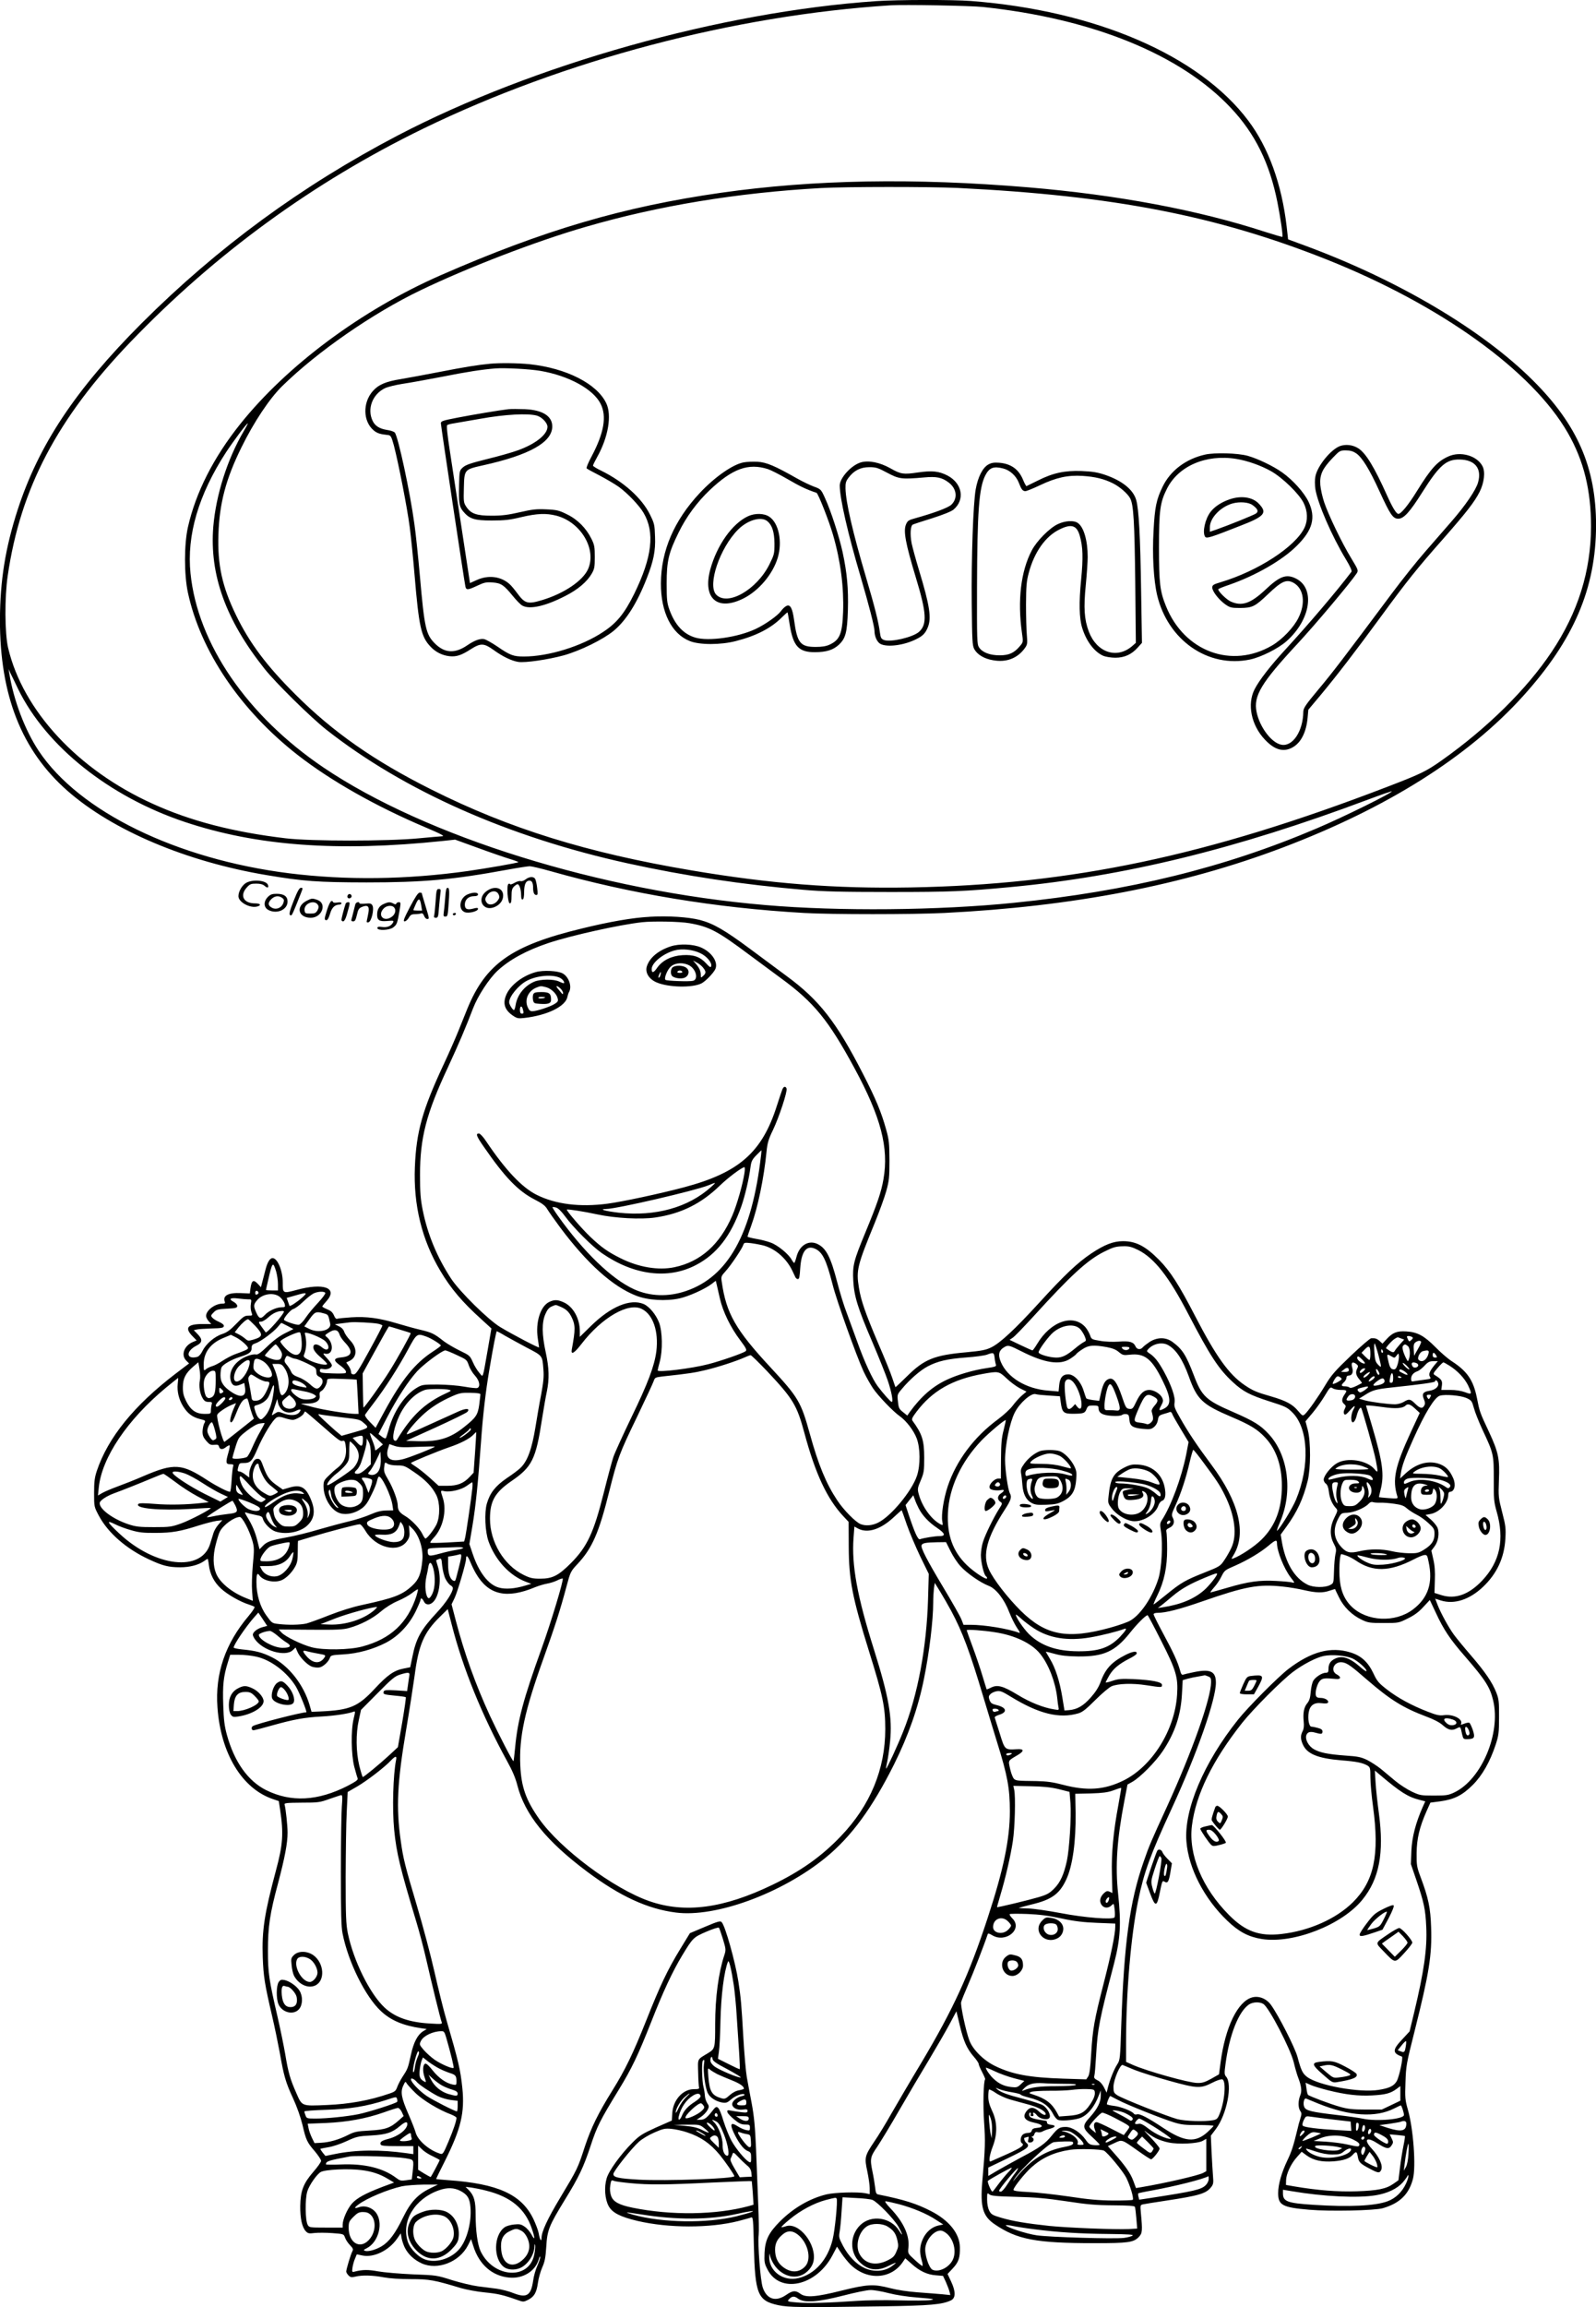 <?xml version="1.0" encoding="UTF-8"?>
<svg xmlns="http://www.w3.org/2000/svg" version="1.0" viewBox="0 0 1332.413 1925.173" preserveAspectRatio="xMidYMid meet">
  <g transform="translate(-89.943,1978.832) scale(0.1,-0.1)" fill="#000000" stroke="none">
    <path d="M8215 19779 c-1296 -89 -2859 -528 -3995 -1121 -803 -420 -1505 -935 -2138 -1567 -553 -554 -860 -1016 -1036 -1559 -102 -316 -146 -589 -147 -915 -1 -631 181 -1092 564 -1428 377 -331 993 -591 1662 -703 310 -52 423 -60 835 -61 473 0 718 22 1175 106 88 16 172 29 187 29 15 0 92 -18 170 -40 674 -191 1383 -308 2122 -350 229 -13 904 -13 1167 0 1078 54 1992 230 2825 545 871 330 1549 756 2008 1264 425 470 609 901 610 1426 0 482 -156 840 -528 1210 -426 424 -1125 837 -1902 1124 l-141 52 -12 107 c-41 353 -151 658 -320 883 -409 545 -1275 919 -2315 999 -150 12 -616 11 -791 -1z m890 -49 c916 -97 1650 -396 2069 -841 203 -215 325 -462 390 -789 25 -126 48 -282 41 -288 -2 -2 -66 17 -142 41 -560 183 -1233 309 -1978 372 -957 80 -1791 65 -2565 -45 -819 -117 -1482 -312 -2343 -689 -658 -289 -1279 -750 -1672 -1241 -224 -280 -372 -573 -437 -862 -32 -143 -32 -395 0 -544 105 -489 439 -983 917 -1356 276 -215 652 -428 1065 -603 134 -57 168 -75 139 -75 -8 0 -95 -8 -194 -17 -259 -25 -899 -25 -1110 0 -438 52 -794 144 -1110 288 -625 282 -1085 778 -1208 1302 -28 122 -30 420 -3 602 106 728 413 1312 1024 1949 708 737 1525 1333 2445 1781 1174 571 2595 946 3902 1029 111 7 669 -3 770 -14z m-210 -1510 c1298 -64 2159 -231 3080 -597 952 -379 1717 -929 2014 -1448 133 -232 193 -477 193 -781 -1 -371 -109 -717 -328 -1044 -208 -312 -536 -636 -919 -907 -129 -91 -172 -112 -456 -221 -1500 -576 -2632 -815 -3979 -839 -629 -11 -1168 31 -1825 142 -874 147 -1524 349 -2174 675 -476 238 -821 479 -1137 795 -241 240 -382 429 -494 660 -116 239 -156 421 -147 675 8 257 62 462 192 725 103 210 235 409 342 513 293 287 755 607 1153 798 392 189 968 411 1378 529 604 176 1265 285 1962 324 215 12 906 12 1145 1z m-5961 -2030 c-137 -233 -232 -534 -254 -797 -32 -400 103 -776 426 -1183 94 -119 388 -408 517 -510 648 -510 1523 -898 2517 -1116 484 -106 958 -177 1470 -221 162 -14 314 -18 720 -18 507 0 621 5 1005 41 952 89 1884 317 2985 730 107 40 196 71 198 69 11 -10 -397 -212 -628 -310 -767 -327 -1566 -523 -2525 -620 -631 -64 -1462 -72 -2075 -19 -1375 116 -2837 572 -3690 1148 -638 432 -1050 1032 -1110 1619 -33 319 67 658 297 1012 64 97 175 245 181 240 2 -1 -14 -31 -34 -65z m-1882 -2154 c235 -478 761 -896 1389 -1106 601 -201 1277 -251 2156 -159 l102 11 193 -70 c106 -39 226 -80 266 -92 40 -12 71 -24 69 -26 -7 -7 -262 -51 -422 -74 -512 -72 -1017 -78 -1490 -19 -941 118 -1755 515 -2092 1021 -115 173 -210 423 -246 648 l-6 35 16 -35 c10 -19 39 -79 65 -134z M4990 16753 c-98 -9 -216 -28 -420 -68 -124 -24 -269 -51 -324 -60 -125 -20 -187 -46 -235 -101 -85 -97 -81 -252 8 -327 29 -24 53 -32 121 -39 22 -3 27 -12 48 -88 38 -146 111 -518 132 -680 11 -85 29 -263 40 -395 37 -440 55 -520 134 -603 41 -44 96 -72 155 -79 60 -7 102 7 181 58 82 52 109 52 191 -7 76 -55 149 -90 205 -99 57 -9 249 19 381 55 138 39 326 131 415 204 104 86 195 229 277 439 56 142 74 228 69 347 -3 100 -6 111 -42 184 -68 138 -221 275 -408 367 -38 18 -68 37 -68 42 0 5 15 36 34 70 94 167 125 352 76 452 -78 162 -333 291 -638 324 -96 10 -251 12 -332 4z m419 -59 c240 -41 444 -153 505 -276 52 -104 28 -242 -75 -437 -28 -52 -47 -97 -42 -101 4 -5 53 -31 107 -59 55 -29 127 -71 161 -95 72 -52 171 -155 207 -217 96 -163 72 -369 -77 -674 -81 -164 -145 -244 -259 -319 -179 -120 -457 -206 -663 -206 -87 0 -115 10 -221 83 -44 30 -94 58 -110 62 -34 7 -81 -10 -144 -53 -102 -69 -187 -64 -268 17 -75 75 -87 129 -125 561 -14 157 -34 353 -46 435 -35 263 -137 736 -164 764 -7 8 -37 18 -67 22 -60 10 -97 33 -117 74 -49 100 -3 223 102 274 23 11 88 27 145 36 56 8 205 35 330 59 216 43 337 61 447 70 83 6 284 -5 374 -20z M5145 16374 c-71 -8 -287 -44 -427 -71 -124 -24 -138 -29 -138 -47 0 -21 196 -1323 205 -1363 7 -30 20 -29 99 8 57 27 75 31 127 27 71 -5 94 -20 169 -112 30 -37 66 -74 80 -81 62 -35 196 -4 362 82 102 52 177 116 216 182 24 41 27 56 27 141 0 84 -3 102 -28 152 -43 88 -116 162 -203 204 -66 33 -84 38 -173 42 -84 4 -117 0 -222 -24 -96 -22 -149 -29 -234 -29 -127 0 -174 16 -213 75 -22 33 -23 43 -20 157 4 154 3 153 158 188 390 86 580 193 580 325 0 87 -82 138 -230 144 -52 2 -113 2 -135 0z m237 -54 c42 -12 88 -61 88 -93 0 -64 -99 -143 -246 -196 -46 -17 -162 -50 -257 -73 -136 -34 -178 -48 -202 -69 -30 -27 -30 -28 -33 -149 -4 -147 1 -180 35 -220 52 -62 93 -75 238 -75 107 0 151 5 246 28 132 31 209 34 294 12 202 -53 336 -277 265 -443 -42 -98 -199 -205 -384 -261 -119 -36 -144 -30 -206 54 -22 30 -50 64 -63 76 -72 68 -180 82 -278 37 l-56 -25 -68 446 c-37 245 -82 541 -100 656 -21 136 -29 212 -22 216 5 4 26 10 46 13 20 4 124 22 231 40 206 37 396 47 472 26z M12086 16066 c-77 -29 -189 -167 -205 -253 -6 -28 -5 -71 0 -107 20 -121 138 -393 254 -584 37 -61 53 -98 47 -105 -128 -168 -358 -438 -551 -648 -127 -138 -220 -258 -258 -333 -63 -124 -28 -298 85 -418 82 -88 157 -109 233 -66 70 39 114 127 125 247 l6 67 99 118 c141 169 298 374 504 655 221 302 309 411 522 652 194 221 262 308 305 393 38 76 49 167 24 214 -45 88 -184 128 -286 81 -92 -42 -143 -98 -261 -288 -70 -114 -133 -191 -155 -191 -17 0 -49 52 -93 150 -109 243 -180 359 -243 398 -46 29 -104 35 -152 18z m135 -60 c50 -35 109 -129 195 -317 90 -196 112 -229 157 -229 46 0 96 55 200 220 142 225 200 276 312 274 128 -2 187 -74 154 -191 -17 -63 -106 -193 -221 -325 -51 -58 -151 -173 -222 -255 -71 -81 -194 -236 -274 -343 -409 -548 -500 -667 -616 -805 -107 -128 -125 -155 -126 -185 -2 -164 -89 -294 -183 -276 -82 15 -181 146 -207 273 -28 133 38 243 340 568 149 160 444 511 495 588 16 25 15 28 -46 129 -77 126 -187 355 -224 463 -15 44 -30 110 -33 147 -6 85 17 135 102 224 59 62 63 64 111 64 37 0 60 -7 86 -24z M10960 15995 c-160 -36 -289 -133 -354 -267 -52 -106 -66 -172 -76 -365 -12 -203 0 -415 30 -542 90 -376 426 -609 775 -536 91 19 235 91 304 152 202 178 243 441 81 523 -81 41 -136 22 -257 -93 -123 -115 -196 -140 -289 -98 -35 16 -104 83 -104 102 0 4 42 21 93 38 221 77 443 205 563 325 133 132 160 235 98 367 -37 77 -130 181 -220 245 -74 53 -206 116 -289 139 -86 23 -274 28 -355 10z m260 -36 c93 -15 204 -54 290 -102 96 -54 236 -190 273 -266 34 -69 36 -146 6 -208 -77 -158 -388 -360 -699 -453 -61 -18 -70 -24 -70 -45 0 -31 55 -102 109 -140 39 -27 50 -30 124 -30 102 1 124 12 232 115 116 111 156 128 217 93 82 -49 98 -168 38 -289 -39 -81 -136 -182 -221 -232 -337 -197 -732 -51 -885 327 -51 125 -59 194 -59 491 0 306 9 376 66 489 95 191 328 291 579 250z M11163 15621 c-67 -23 -125 -61 -158 -105 -45 -59 -69 -169 -45 -206 11 -18 46 -7 297 92 202 78 225 107 151 184 -52 55 -148 69 -245 35z m194 -48 c43 -31 51 -52 29 -69 -19 -14 -231 -99 -333 -135 l-53 -18 0 38 c0 77 88 169 188 198 61 17 137 11 169 -14z M7108 15930 c-90 -16 -243 -123 -367 -256 -214 -229 -323 -482 -324 -754 -1 -240 89 -421 241 -481 81 -33 259 -33 385 0 169 43 295 108 383 197 25 25 47 44 48 42 2 -2 10 -50 19 -107 29 -176 75 -226 212 -225 93 1 148 18 195 60 59 54 72 102 78 292 5 181 -7 309 -44 482 -29 133 -98 346 -147 452 -33 73 -35 75 -93 96 -32 12 -95 42 -139 67 -187 106 -257 136 -331 140 -38 2 -90 0 -116 -5z m202 -56 c25 -8 99 -46 165 -84 101 -59 157 -86 241 -114 14 -5 105 -236 138 -351 64 -222 91 -436 84 -644 -7 -182 -28 -233 -113 -272 -27 -13 -64 -19 -115 -19 -129 0 -155 32 -181 223 -14 103 -33 136 -66 118 -12 -6 -31 -24 -43 -41 -28 -39 -131 -112 -212 -150 -149 -70 -393 -105 -504 -72 -99 29 -170 106 -216 233 -20 56 -23 83 -23 219 0 186 16 255 100 425 63 130 154 253 258 352 191 181 323 229 487 177z M7145 15481 c-132 -61 -260 -241 -316 -445 -65 -241 59 -350 276 -242 128 64 245 201 287 339 41 135 9 292 -71 344 -43 29 -119 30 -176 4z m161 -42 c40 -33 58 -91 59 -185 0 -87 -2 -94 -42 -175 -106 -213 -351 -352 -445 -252 -74 79 30 388 183 542 80 80 193 113 245 70z M8086 15930 c-80 -24 -176 -130 -176 -193 0 -106 67 -399 175 -764 68 -232 115 -414 115 -448 0 -48 22 -95 50 -110 58 -30 199 -11 299 40 55 27 75 48 96 98 32 78 17 180 -74 480 -27 89 -54 189 -61 222 -14 75 -10 145 10 156 8 4 81 28 162 53 94 30 158 56 178 72 98 83 73 220 -52 285 -71 36 -127 42 -245 25 -121 -18 -143 -15 -229 34 -89 50 -183 69 -248 50z m221 -87 c98 -52 119 -55 304 -39 106 10 151 1 207 -41 69 -51 79 -133 24 -186 -26 -25 -140 -68 -301 -113 -56 -15 -65 -21 -78 -52 -23 -55 -4 -158 82 -442 90 -295 96 -392 27 -454 -52 -46 -238 -89 -293 -68 -23 9 -28 19 -34 64 -12 90 -43 213 -116 460 -111 376 -168 624 -171 740 -1 46 3 61 27 92 45 59 99 86 172 86 55 0 72 -5 150 -47z M9150 15912 c-47 -26 -87 -105 -105 -207 -21 -120 -37 -568 -33 -955 3 -308 5 -348 21 -378 25 -46 83 -81 157 -93 110 -20 202 15 264 99 22 31 24 39 18 110 -4 42 -7 158 -7 257 1 154 4 192 23 263 46 173 139 304 254 361 101 51 147 37 172 -52 26 -91 29 -183 11 -367 -19 -188 -16 -323 9 -401 35 -114 103 -202 178 -234 21 -8 65 -15 99 -15 75 0 135 27 186 84 l36 40 -7 430 c-7 468 -19 683 -41 762 -25 87 -117 161 -260 210 -63 21 -104 28 -196 32 -141 5 -240 -16 -368 -81 -47 -23 -88 -43 -92 -45 -3 -1 -16 22 -28 51 -36 89 -101 136 -200 144 -43 3 -64 0 -91 -15z m125 -33 c56 -14 108 -62 130 -119 21 -55 32 -70 55 -70 10 0 64 22 121 49 137 65 233 86 358 78 104 -7 179 -25 254 -63 57 -29 123 -87 142 -125 28 -53 36 -197 42 -700 l5 -505 -33 -29 c-128 -108 -294 -51 -360 124 -38 102 -44 198 -25 387 9 93 16 198 16 234 0 138 -33 250 -82 284 -33 24 -105 20 -167 -9 -69 -32 -177 -141 -218 -220 -91 -173 -120 -417 -82 -687 11 -77 11 -78 -16 -110 -48 -58 -91 -78 -170 -78 -82 0 -144 24 -172 66 -17 26 -18 59 -17 499 2 634 16 830 69 936 34 65 68 79 150 58z M5287 12450 c-14 -11 -32 -17 -41 -14 -9 3 -31 -3 -50 -14 -19 -11 -36 -17 -38 -12 -2 5 -8 6 -14 2 -17 -11 -6 -162 12 -162 10 0 14 16 14 60 0 47 4 64 20 80 11 11 25 20 30 20 15 0 30 -45 30 -91 0 -28 4 -39 13 -36 8 2 12 25 12 64 1 64 15 93 45 93 20 0 30 -19 30 -60 0 -39 9 -60 27 -60 12 0 13 10 7 58 -3 31 -11 65 -16 75 -12 23 -49 22 -81 -3z M2952 12420 c-33 -21 -62 -71 -62 -110 0 -51 100 -104 160 -85 34 11 22 25 -21 25 -96 0 -130 65 -70 132 26 29 36 33 79 33 35 0 56 -6 71 -19 23 -21 37 -16 27 9 -14 38 -130 48 -184 15z M3352 12274 c-39 -98 -44 -124 -22 -124 7 0 21 31 81 183 18 45 18 47 1 47 -13 0 -29 -27 -60 -106z M4616 12293 c-4 -49 -9 -103 -12 -120 -4 -28 -2 -33 14 -33 17 0 20 10 25 83 10 127 9 157 -7 157 -11 0 -16 -22 -20 -87z M4973 12360 c-106 -64 -43 -192 67 -135 38 20 60 53 60 91 0 60 -64 83 -127 44z m89 -35 c10 -22 8 -30 -9 -53 -25 -33 -71 -42 -90 -16 -18 24 -16 37 8 68 28 35 75 36 91 1z M4536 12264 c-4 -58 -10 -112 -13 -120 -3 -9 2 -14 15 -14 18 0 21 9 26 83 4 45 9 99 12 120 5 32 3 37 -14 37 -17 0 -20 -10 -26 -106z M4322 12220 c-51 -98 -59 -120 -45 -120 10 0 26 14 35 30 14 24 24 30 52 30 19 0 41 3 50 6 11 4 19 -2 26 -20 5 -14 16 -26 25 -26 20 0 20 -2 -15 114 -17 55 -30 101 -30 103 0 1 -8 3 -17 3 -13 0 -37 -37 -81 -120z m94 13 l7 -43 -37 0 c-20 0 -36 2 -36 4 0 2 9 25 21 51 23 53 35 50 45 -12z M4803 12325 c-68 -29 -82 -128 -21 -149 33 -11 108 8 108 28 0 10 -8 11 -38 3 -52 -14 -72 -5 -72 33 0 41 31 70 75 70 24 0 35 5 35 15 0 19 -43 19 -87 0z M3136 12304 c-38 -38 -36 -88 4 -109 71 -37 160 2 160 70 0 44 -30 65 -91 65 -37 0 -52 -5 -73 -26z m119 -8 c16 -12 18 -19 10 -43 -14 -39 -56 -58 -92 -41 -37 18 -40 42 -9 73 28 28 62 32 91 11z M3807 12324 c-14 -14 -7 -35 11 -32 9 2 17 10 17 17 0 16 -18 25 -28 15z M3460 12272 c-94 -47 -71 -142 34 -142 94 0 138 120 55 149 -42 15 -48 14 -89 -7z m94 -35 c8 -13 7 -24 -4 -45 -14 -23 -22 -27 -60 -27 -41 0 -45 2 -48 27 -7 57 82 93 112 45z M3632 12202 c-26 -81 -27 -92 -7 -92 9 0 20 20 30 54 15 52 40 76 80 76 8 0 15 5 15 11 0 8 -12 10 -35 6 -19 -3 -35 -2 -35 4 0 5 -6 9 -13 9 -7 0 -23 -30 -35 -68z M3785 12248 c-14 -42 -35 -124 -35 -135 0 -7 6 -13 14 -13 9 0 21 21 30 53 29 101 30 107 12 107 -9 0 -18 -6 -21 -12z M3866 12243 c-3 -10 -10 -38 -16 -63 -6 -25 -13 -53 -16 -62 -4 -13 0 -18 14 -18 15 0 21 12 31 54 10 45 17 56 41 66 48 20 64 7 56 -43 -4 -23 -10 -53 -13 -65 -5 -19 -2 -23 12 -20 25 4 50 110 34 140 -9 17 -18 20 -60 16 -27 -3 -49 -1 -49 3 0 17 -29 9 -34 -8z M4103 12245 c-36 -15 -54 -43 -55 -85 -2 -50 18 -63 84 -57 54 5 57 4 48 -14 -16 -29 -49 -42 -91 -36 -29 4 -39 2 -39 -9 0 -23 101 -19 133 6 30 24 33 32 51 134 12 71 12 76 -5 76 -9 0 -19 -5 -21 -11 -3 -9 -9 -9 -25 0 -27 14 -40 14 -80 -4z m85 -27 c20 -20 13 -55 -14 -77 -66 -52 -128 6 -72 66 23 25 67 30 86 11z M4680 12160 c0 -5 4 -10 9 -10 6 0 13 5 16 10 3 6 -1 10 -9 10 -9 0 -16 -4 -16 -10z M6323 12138 c-140 -7 -336 -41 -568 -98 -583 -141 -799 -292 -954 -669 -21 -53 -56 -139 -77 -191 -21 -52 -74 -174 -119 -270 -179 -383 -230 -564 -242 -860 -13 -317 59 -610 213 -867 87 -147 184 -261 343 -404 l83 -76 -31 -179 c-45 -254 -36 -230 -70 -191 -16 18 -41 58 -54 89 -24 54 -28 57 -109 96 -45 22 -105 57 -133 78 -81 64 -101 73 -192 95 -49 11 -138 36 -198 54 -150 45 -255 59 -382 51 -56 -4 -110 -9 -118 -12 -9 -4 -19 6 -28 29 -11 25 -26 38 -56 50 -22 9 -41 20 -41 23 0 4 16 24 35 45 99 110 -23 156 -251 93 -113 -30 -114 -30 -114 62 0 100 -44 204 -85 204 -23 0 -44 -36 -60 -100 -9 -36 -21 -83 -27 -104 l-10 -39 -24 26 c-39 42 -54 33 -64 -38 l-5 -40 -74 3 c-106 5 -154 -21 -135 -72 5 -12 0 -16 -20 -16 -62 0 -136 -56 -136 -103 0 -11 10 -31 22 -44 l21 -23 -71 0 c-127 0 -154 -31 -86 -101 l35 -36 -31 -13 c-73 -30 -102 -109 -56 -155 l24 -24 -112 -85 c-347 -265 -565 -534 -658 -811 -19 -57 -23 -91 -23 -185 0 -115 0 -115 40 -190 76 -143 230 -277 418 -364 113 -53 164 -66 261 -66 79 0 152 19 198 51 14 11 28 19 31 19 2 0 7 -22 10 -49 9 -79 44 -146 102 -199 54 -50 160 -110 230 -132 22 -7 44 -16 49 -20 5 -5 -17 -38 -48 -75 -196 -231 -282 -482 -261 -765 27 -384 206 -679 465 -765 l47 -16 11 -72 c30 -198 23 -293 -34 -504 -97 -362 -119 -503 -111 -728 6 -160 16 -223 78 -489 22 -93 50 -231 64 -306 34 -195 50 -250 111 -381 33 -72 63 -157 79 -223 29 -126 38 -145 105 -222 27 -33 50 -67 50 -77 0 -10 -29 -51 -64 -91 -84 -97 -108 -159 -110 -286 -1 -104 15 -176 46 -210 18 -19 27 -21 74 -15 29 3 96 3 148 -1 95 -7 95 -7 106 -38 6 -17 24 -45 41 -62 27 -28 29 -35 19 -54 -13 -25 -50 -148 -50 -167 0 -7 9 -22 19 -32 16 -16 25 -18 58 -10 56 14 147 11 236 -6 49 -9 135 -15 227 -15 155 0 193 -7 418 -75 46 -13 136 -30 200 -36 109 -11 149 -20 274 -64 45 -16 49 -16 84 1 53 27 72 59 84 141 5 40 22 98 36 130 21 47 28 80 34 174 8 138 22 173 154 389 119 193 157 274 216 452 53 162 79 213 235 468 108 177 159 283 271 566 100 255 178 421 258 554 91 150 94 152 202 199 53 23 101 38 105 34 4 -4 19 -48 34 -96 25 -84 26 -89 11 -135 -48 -145 -76 -355 -76 -573 0 -205 -1 -207 -61 -244 -91 -55 -84 -41 -81 -162 1 -59 5 -115 7 -123 4 -12 -5 -15 -43 -15 -92 0 -173 -90 -180 -199 l-4 -63 -132 -58 c-116 -53 -138 -67 -196 -125 -99 -99 -198 -236 -216 -299 -22 -74 -15 -174 17 -232 31 -56 97 -89 239 -123 259 -61 606 -62 845 -1 50 13 97 26 106 30 15 5 17 -19 22 -237 10 -404 32 -458 202 -495 89 -19 183 -20 880 -10 392 6 491 15 564 50 39 19 40 72 2 154 l-31 66 44 47 c49 52 61 90 59 177 -2 113 -90 223 -240 300 -122 63 -226 96 -440 139 -18 3 -23 13 -28 62 -4 31 -13 88 -21 125 -23 111 -20 126 40 213 29 44 112 180 183 304 72 124 183 313 248 420 64 107 142 242 173 300 l56 105 28 -117 c31 -132 59 -195 118 -263 22 -25 40 -52 40 -60 0 -7 13 -38 29 -68 16 -31 27 -57 25 -59 -14 -15 -19 -214 -9 -356 11 -161 10 -215 -15 -499 -18 -211 4 -288 103 -355 188 -128 345 -158 835 -158 279 0 325 6 368 51 31 32 32 51 18 201 -6 65 -5 67 18 72 12 3 100 17 193 31 277 42 333 59 375 112 19 24 21 36 16 93 -3 36 -8 126 -12 201 l-6 136 41 54 c93 123 142 377 86 439 -14 16 -15 29 -5 101 32 246 110 443 197 501 34 22 91 23 121 3 49 -35 223 -370 252 -485 11 -47 27 -102 35 -123 29 -74 35 -118 19 -155 -18 -44 -18 -102 0 -128 13 -18 13 -27 1 -65 -8 -24 -19 -64 -24 -89 -34 -141 -48 -183 -83 -257 -50 -105 -78 -203 -78 -276 0 -100 36 -119 259 -138 174 -15 548 -7 616 13 140 41 216 115 250 243 27 103 4 419 -42 579 -23 81 -25 100 -20 230 4 134 8 156 75 421 123 489 147 641 139 870 -5 163 -23 247 -88 420 -31 83 -34 98 -33 200 1 120 24 217 84 352 l31 69 83 11 c117 16 185 51 271 137 80 80 144 194 191 336 25 77 28 99 28 230 1 130 -2 151 -23 205 -34 86 -94 173 -212 310 -57 66 -120 143 -140 170 -45 61 -111 182 -138 251 l-20 52 47 -15 c112 -35 238 6 351 112 118 112 179 244 188 405 5 85 2 108 -27 220 -31 121 -32 130 -27 265 8 179 -4 235 -82 403 -78 166 -79 169 -102 287 -30 147 -81 221 -209 304 -33 21 -94 74 -137 118 -94 95 -151 126 -244 131 -77 5 -114 -10 -165 -66 l-33 -36 -23 21 c-23 21 -38 26 -71 24 -9 0 -86 -66 -170 -146 -131 -125 -162 -160 -212 -243 -63 -105 -143 -218 -172 -245 -18 -16 -21 -14 -57 28 -45 55 -102 85 -226 121 -120 34 -152 48 -220 94 -131 89 -238 238 -413 576 -135 261 -207 374 -302 470 -112 113 -192 155 -300 155 -81 0 -155 -29 -266 -103 -113 -76 -219 -175 -436 -413 -202 -221 -324 -334 -398 -370 -44 -22 -80 -29 -207 -41 -270 -24 -353 -58 -497 -201 -52 -51 -95 -92 -96 -90 -1 1 -12 34 -25 72 -12 39 -65 169 -117 289 -109 256 -146 362 -163 469 -24 146 -14 184 134 545 36 89 79 206 94 260 24 87 27 113 27 257 -1 143 -3 170 -28 259 -40 144 -87 257 -192 461 -224 437 -365 618 -642 821 -65 48 -201 149 -303 225 -212 157 -304 210 -416 240 -99 25 -262 36 -421 27z m331 -53 c167 -29 236 -66 497 -261 81 -60 202 -149 269 -199 274 -200 396 -349 613 -750 221 -408 288 -665 242 -926 -18 -107 -52 -206 -153 -450 -96 -232 -106 -271 -99 -398 7 -129 37 -227 159 -511 55 -129 113 -274 129 -322 32 -94 47 -178 33 -178 -9 0 -68 66 -117 131 -44 59 -112 206 -170 369 -31 85 -72 197 -91 249 -20 51 -55 164 -77 250 -54 208 -91 281 -161 317 -75 39 -154 -7 -179 -105 -7 -28 -16 -51 -19 -51 -4 0 -13 12 -21 26 -24 46 -116 122 -174 143 -31 12 -87 26 -125 32 -39 7 -70 15 -70 19 0 3 14 44 31 91 55 151 106 396 128 619 7 70 16 102 54 180 51 107 122 323 113 345 -8 22 -25 18 -35 -7 -5 -13 -26 -74 -46 -137 -124 -390 -317 -558 -775 -680 -204 -54 -512 -120 -640 -137 -229 -30 -430 -5 -588 73 -124 61 -262 207 -422 445 -26 40 -52 67 -62 68 -30 0 -21 -23 44 -116 172 -249 283 -364 419 -434 66 -34 90 -52 107 -81 12 -20 61 -90 110 -156 224 -299 437 -490 631 -566 99 -39 249 -48 364 -23 79 18 208 76 267 120 l35 27 7 -28 c3 -15 16 -68 27 -118 25 -111 89 -243 170 -350 51 -68 57 -82 45 -92 -23 -17 -206 -81 -311 -108 -138 -36 -423 -71 -423 -52 0 5 8 37 17 71 26 95 23 255 -6 330 -27 68 -82 133 -128 153 -112 47 -275 -21 -440 -183 l-93 -91 0 47 c0 106 -55 205 -134 241 -51 23 -78 24 -122 3 -73 -35 -115 -170 -95 -303 6 -38 11 -73 11 -76 0 -8 -219 106 -325 170 -99 60 -337 294 -409 403 -118 180 -197 370 -238 575 -18 91 -22 146 -22 292 0 309 52 510 232 895 96 208 147 328 211 495 39 102 132 245 203 312 100 93 242 171 428 233 190 63 591 152 780 173 94 10 314 6 394 -8z m599 -1937 c-75 -655 -275 -1014 -628 -1133 -147 -50 -300 -45 -432 15 -187 85 -421 311 -636 613 -27 38 -47 70 -45 72 2 3 16 1 30 -3 16 -4 45 -32 74 -72 71 -97 226 -252 310 -310 265 -183 550 -219 781 -99 175 90 294 243 381 490 31 88 65 233 77 329 6 46 13 62 48 98 23 23 42 42 43 42 1 0 0 -19 -3 -42z m-138 -145 c-14 -96 -64 -270 -102 -358 -104 -242 -265 -385 -483 -431 -134 -28 -299 -1 -452 76 -104 52 -158 90 -252 179 -71 68 -202 220 -194 226 7 5 142 -16 253 -40 149 -32 362 -44 486 -26 215 32 381 114 539 267 68 66 182 151 204 153 4 1 5 -20 1 -46z m-280 -120 c-190 -171 -464 -247 -770 -214 -112 13 -172 30 -105 31 89 1 744 153 855 198 66 27 67 27 20 -15z m440 -488 c99 -28 190 -108 239 -210 10 -22 22 -47 26 -55 4 -8 13 -15 21 -15 11 0 15 22 19 90 9 137 50 194 120 165 65 -27 97 -92 150 -299 33 -134 201 -602 259 -727 21 -45 57 -108 79 -141 43 -63 166 -192 223 -232 55 -39 116 -119 141 -184 31 -82 32 -223 3 -312 -42 -128 -218 -341 -326 -393 -49 -24 -102 -28 -144 -12 -42 16 -142 117 -196 199 -92 138 -157 294 -230 559 -73 263 -95 300 -325 548 -293 315 -372 453 -409 716 -7 44 -5 48 33 90 43 47 137 187 147 219 6 18 12 20 63 14 32 -4 80 -13 107 -20z m3126 -37 c135 -68 256 -221 418 -533 184 -353 254 -460 372 -569 85 -79 143 -109 308 -162 133 -42 147 -49 191 -93 133 -133 146 -446 29 -727 -29 -70 -136 -245 -158 -259 -5 -2 6 30 25 73 108 251 69 557 -94 733 -69 75 -124 109 -296 184 -229 99 -263 130 -331 310 -64 167 -95 216 -179 277 -55 39 -124 39 -187 0 -24 -16 -50 -36 -58 -45 -19 -24 -50 -21 -62 7 -17 37 -49 46 -141 39 -48 -3 -113 -1 -155 7 -69 11 -72 13 -83 46 -7 19 -23 48 -37 65 -100 118 -291 54 -405 -137 -18 -30 -36 -54 -39 -54 -4 0 -48 20 -99 44 l-92 44 25 17 c15 9 90 87 169 173 317 349 454 474 592 544 80 40 100 46 167 47 44 1 69 -6 120 -31z m-7196 -180 c8 -29 15 -76 15 -105 l0 -53 -50 0 c-27 0 -50 2 -50 4 0 3 7 35 16 73 37 163 42 170 69 81z m-148 -175 c2 -6 -3 -13 -12 -16 -10 -5 -15 0 -15 14 0 21 21 22 27 2z m558 -3 c4 -6 -23 -42 -59 -81 -36 -38 -83 -94 -103 -124 -20 -31 -46 -58 -58 -61 -20 -5 -125 31 -125 42 0 19 57 84 77 89 14 3 51 30 82 60 31 30 70 61 86 69 34 18 91 21 100 6z m-195 -41 c-42 -37 -100 -75 -104 -67 -1 2 -6 17 -12 34 l-11 32 71 20 c100 29 107 26 56 -19z m-181 4 c17 -16 33 -40 37 -55 6 -26 4 -28 -27 -28 -43 -1 -107 -30 -138 -64 -34 -36 -49 -33 -71 17 -26 56 -25 70 6 106 47 56 145 68 193 24z m-267 -17 c27 1 28 -1 22 -37 -4 -21 -2 -52 4 -68 11 -31 11 -31 -25 -31 -32 0 -44 -9 -102 -69 -51 -53 -78 -72 -118 -85 -64 -21 -134 -82 -163 -140 -12 -26 -30 -46 -43 -50 -94 -25 -99 47 -7 94 50 25 52 52 9 96 l-32 33 24 5 c13 4 69 7 124 9 84 2 100 5 103 19 2 11 -10 22 -40 36 -24 10 -49 26 -57 36 -13 15 -11 20 12 43 23 24 36 27 111 31 75 4 86 7 86 23 0 10 -13 25 -30 34 -46 24 -28 37 38 28 32 -4 69 -7 84 -7z m2605 -61 c47 -20 71 -41 93 -85 34 -67 34 -105 3 -272 -9 -50 21 -32 81 46 169 220 393 350 505 291 93 -47 140 -187 120 -352 -16 -123 -70 -267 -209 -553 -70 -146 -138 -294 -150 -330 -12 -36 -48 -170 -80 -298 -84 -334 -138 -450 -275 -588 -103 -103 -153 -129 -255 -129 -65 0 -85 5 -140 32 -164 81 -280 274 -280 468 0 147 41 219 177 313 174 119 206 182 257 517 14 88 32 193 41 233 21 104 19 195 -10 328 -32 147 -33 247 -3 316 15 36 30 54 52 64 39 16 30 17 73 -1z m-2307 -41 c0 -21 -144 -185 -153 -173 -1 2 -15 21 -30 41 -32 44 -33 48 -7 48 11 0 38 16 60 36 37 34 74 51 113 53 9 1 17 -2 17 -5z m332 -15 c38 -10 38 -10 54 -86 11 -56 -98 -83 -176 -43 l-40 20 43 60 c45 63 55 67 119 49z m-573 -103 c70 -75 67 -92 -17 -117 -39 -11 -44 -10 -65 8 -12 11 -37 28 -55 37 l-33 17 31 40 c30 37 67 69 81 69 3 0 29 -24 58 -54z m1029 16 c18 -4 33 -11 34 -15 0 -5 -48 -98 -108 -207 -91 -167 -113 -200 -131 -200 -17 0 -23 6 -23 21 0 11 -9 34 -20 49 l-20 29 27 13 c65 31 67 107 5 172 -22 23 -44 55 -49 71 -6 19 -22 36 -44 46 l-34 17 45 6 c25 3 61 8 80 10 43 5 193 -3 238 -12z m-758 -18 l49 -26 -70 -35 c-46 -23 -98 -61 -147 -109 -57 -55 -81 -72 -97 -68 -11 3 -40 -2 -64 -11 -111 -39 -173 -135 -142 -218 13 -33 35 -40 76 -23 l34 14 6 -39 c12 -73 -30 -89 -106 -41 -72 46 -99 85 -99 143 0 28 4 59 10 69 13 24 82 63 150 85 80 25 100 40 100 74 0 25 6 31 34 41 42 13 154 97 187 139 13 16 25 30 27 30 1 1 25 -11 52 -25z m6616 -25 c13 -13 30 -41 39 -61 14 -36 14 -38 -8 -49 -12 -6 -43 -28 -68 -49 -74 -62 -110 -80 -160 -80 -57 0 -149 27 -149 44 0 21 84 135 124 168 76 62 175 74 222 27z m-5677 -6 c47 -14 88 -27 89 -29 5 -4 -113 -217 -181 -324 -57 -92 -208 -302 -213 -297 -2 1 -4 66 -5 144 l-2 141 108 196 c59 108 109 196 112 196 3 0 44 -12 92 -27z m-523 -11 c6 -4 15 -18 19 -32 4 -14 24 -43 45 -65 69 -73 60 -114 -28 -123 -67 -6 -73 -24 -19 -63 46 -33 64 -57 51 -68 -5 -4 -55 -5 -111 -3 -93 3 -103 6 -103 23 0 15 5 17 29 13 33 -7 71 10 71 32 0 8 -18 34 -40 58 -37 40 -38 43 -15 38 69 -13 74 93 7 144 -12 9 -8 14 19 31 36 23 57 27 75 15z m-298 -90 c7 -122 -48 -144 -135 -55 -24 25 -43 50 -43 57 0 18 152 88 164 76 6 -6 12 -41 14 -78z m200 2 c44 -50 21 -91 -29 -50 -33 28 -64 34 -72 14 -9 -24 11 -55 62 -98 28 -24 51 -48 51 -53 0 -16 -84 0 -145 29 -43 21 -54 31 -49 43 23 56 26 116 8 183 -7 24 144 -35 174 -68z m1500 47 c37 -21 119 -66 183 -100 130 -68 126 -63 135 -181 5 -58 0 -106 -19 -210 -15 -74 -35 -195 -47 -268 -30 -185 -67 -288 -127 -344 -16 -16 -67 -54 -114 -85 -94 -65 -139 -122 -165 -211 -22 -76 -15 -235 14 -316 57 -157 175 -285 312 -337 l45 -17 -55 -16 c-84 -25 -162 -31 -217 -15 -86 24 -166 127 -218 283 l-27 80 26 155 c28 169 46 351 71 696 15 218 39 423 70 605 30 179 57 320 62 320 2 0 35 -17 71 -39z m-2247 -13 c45 -24 99 -73 99 -89 0 -10 -19 -19 -113 -53 -26 -10 -71 -34 -100 -53 -29 -20 -68 -40 -87 -45 -19 -6 -43 -17 -52 -26 -17 -14 -18 -12 -18 42 0 99 57 176 165 220 33 14 61 25 62 26 0 0 20 -10 44 -22z m1588 7 c40 -14 120 -64 121 -75 0 -3 -30 -26 -67 -50 -148 -96 -260 -234 -405 -501 l-73 -135 -48 49 c-28 28 -44 53 -40 60 4 7 36 50 72 97 95 124 208 301 285 444 75 139 76 139 155 111z m8229 -3 c10 -7 8 -12 -6 -25 -18 -16 -19 -16 -30 8 -10 21 -9 25 6 25 9 0 23 -4 30 -8z m-93 -12 l27 -10 -35 -39 c-19 -21 -39 -46 -44 -56 -10 -17 -20 -15 -72 22 -6 4 51 68 73 80 26 15 20 15 51 3z m168 -27 c3 -5 -9 -33 -27 -63 l-31 -55 -3 50 c-3 38 1 52 14 62 20 15 41 17 47 6z m-2115 -27 c68 -36 124 -120 176 -263 69 -193 111 -234 356 -338 160 -68 218 -104 283 -174 91 -97 138 -234 138 -401 0 -192 -54 -335 -171 -450 -57 -56 -172 -133 -234 -156 -19 -7 -19 -6 1 27 111 181 46 446 -184 754 -120 161 -195 273 -262 392 -45 78 -51 96 -46 126 9 44 -26 145 -88 259 -47 85 -79 126 -123 154 -23 16 -23 18 -9 34 41 46 114 61 163 36z m1759 -84 c28 -110 28 -112 -3 -81 -21 22 -26 38 -31 105 -3 43 -2 75 3 71 4 -4 18 -47 31 -95z m-9181 61 c28 -39 33 -55 23 -80 -6 -17 -16 -23 -39 -23 -26 0 -82 21 -99 36 -5 5 80 94 89 94 4 0 15 -12 26 -27z m9427 13 c18 -14 22 -73 8 -111 -8 -19 -8 -19 -20 3 -27 51 -40 99 -28 111 14 14 18 14 40 -3z m-3224 -45 c190 -96 318 -116 403 -62 25 16 49 34 53 41 4 7 28 25 53 41 51 33 91 36 203 16 46 -9 75 -20 99 -41 32 -26 38 -28 92 -22 123 14 184 -34 273 -216 71 -143 74 -202 14 -233 -44 -23 -49 -18 -26 24 18 33 19 43 9 65 -15 33 -68 66 -108 66 -44 0 -75 -28 -109 -99 -26 -56 -32 -62 -57 -59 -27 3 -31 10 -64 108 -38 111 -68 152 -103 143 -33 -9 -51 -37 -69 -112 l-16 -72 -51 6 c-27 4 -53 10 -56 14 -3 3 -13 32 -23 64 -23 77 -79 137 -128 137 -47 0 -70 -27 -76 -91 l-5 -52 -84 7 c-186 14 -343 109 -398 239 -26 61 -17 98 30 125 31 18 41 15 144 -37z m2911 -23 c0 -27 -4 -48 -8 -48 -5 0 -21 14 -37 30 l-29 30 29 30 c35 36 45 27 45 -42z m-2012 50 c-7 -19 -43 -21 -58 -3 -11 13 -8 15 25 15 25 0 35 -4 33 -12z m2116 -23 c3 -8 1 -15 -4 -15 -6 0 -10 7 -10 15 0 8 2 15 4 15 2 0 6 -7 10 -15z m-7731 -34 c81 -37 85 -40 100 -86 9 -26 32 -65 52 -86 38 -42 47 -92 19 -103 -8 -3 -56 2 -107 11 -55 10 -144 17 -222 18 -124 0 -132 -1 -176 -27 -101 -60 -195 -199 -235 -350 -10 -34 -20 -67 -24 -71 -4 -4 -19 2 -34 14 l-27 21 70 135 c87 167 180 309 254 390 56 60 208 173 234 173 7 0 50 -17 96 -39z m8112 12 c-13 -53 -55 -79 -82 -52 -15 15 9 65 34 72 46 12 55 8 48 -20z m-3622 -35 c2 -24 8 -50 11 -58 5 -13 -8 -18 -78 -28 -109 -16 -240 -54 -330 -96 -120 -56 -215 -138 -312 -271 l-20 -29 -36 29 c-32 25 -37 35 -42 87 -7 58 -7 60 34 108 65 78 151 153 215 187 83 43 162 62 321 74 74 5 152 16 172 23 56 21 59 19 65 -26z m3367 -45 c-14 -49 -22 -57 -48 -49 -12 4 -23 23 -30 57 -17 70 -16 72 19 52 30 -18 31 -18 47 3 17 22 17 22 20 1 2 -11 -2 -40 -8 -64z m318 67 c11 -18 10 -20 -8 -20 -13 0 -20 7 -20 20 0 11 3 20 8 20 4 0 13 -9 20 -20z m-9523 -30 c9 0 52 -17 95 -37 75 -36 79 -40 80 -70 0 -25 6 -35 28 -45 31 -16 33 -49 5 -80 -24 -27 -41 -22 -88 21 -24 22 -66 48 -94 57 -38 14 -53 26 -62 48 -7 16 -23 41 -36 56 -20 24 -22 32 -12 54 11 24 13 24 40 11 15 -8 35 -15 44 -15z m3937 -102 c219 -233 250 -284 313 -518 92 -341 189 -548 324 -693 l45 -48 1 -207 c1 -278 30 -424 169 -872 116 -371 136 -466 136 -650 0 -335 -126 -638 -370 -893 -161 -169 -336 -293 -573 -407 -408 -197 -730 -239 -1026 -136 -299 104 -744 436 -921 687 -110 157 -149 266 -157 445 -11 235 36 455 192 889 100 280 141 407 195 610 31 116 34 122 91 183 122 130 179 261 264 603 70 279 83 315 235 629 70 146 132 279 137 295 9 28 14 30 69 37 223 24 274 32 365 54 105 25 254 74 324 105 22 10 45 19 51 19 6 0 67 -60 136 -132z m4973 92 c19 -20 24 -30 14 -30 -21 0 -59 29 -59 46 0 22 13 17 45 -16z m-9174 -14 c35 -24 69 -78 69 -110 0 -40 -91 -23 -138 27 -17 18 -20 30 -15 65 5 34 9 42 27 42 12 0 38 -11 57 -24z m-118 -18 c-13 -71 -69 -148 -108 -148 -39 0 -23 89 23 132 60 56 94 62 85 16z m9893 -10 c-42 -52 -52 -77 -39 -98 11 -16 7 -18 -40 -24 -29 -4 -67 -9 -84 -12 -30 -6 -33 -4 -33 19 0 29 20 52 53 63 12 4 38 24 58 45 29 32 43 39 74 39 l38 0 -27 -32z m-10308 -128 c-10 -46 0 -111 23 -149 14 -24 26 -31 50 -31 28 0 31 -3 25 -22 -3 -13 -6 -35 -6 -50 0 -27 -2 -28 -53 -28 -71 0 -116 31 -154 107 -22 45 -28 71 -27 119 1 71 23 114 87 169 l42 36 10 -58 c6 -32 7 -74 3 -93z m9655 136 c15 -12 16 -18 8 -35 -17 -32 -13 -57 15 -91 15 -17 25 -32 23 -33 -62 -34 -94 -46 -103 -37 -5 5 -23 10 -38 10 -33 0 -35 10 -8 35 11 10 20 26 20 37 0 11 7 18 20 18 27 0 39 27 29 63 -13 46 0 58 34 33z m442 -44 c-7 -7 -55 39 -55 52 0 5 13 -3 30 -19 16 -16 28 -31 25 -33z m59 52 c22 -9 20 -31 -4 -37 -13 -3 -24 1 -30 13 -14 26 1 37 34 24z m278 -23 c68 -43 126 -106 154 -164 34 -74 32 -78 -26 -56 -33 12 -76 19 -124 19 l-74 0 5 38 c5 40 -3 51 -61 87 -14 9 -11 16 25 58 22 26 44 47 48 47 4 0 28 -13 53 -29z m-9726 -21 c47 -70 42 -176 -10 -219 -20 -17 -31 6 -41 84 -3 33 -17 85 -29 116 l-23 56 39 0 c35 0 43 -5 64 -37z m8884 -16 c0 -9 -11 -14 -32 -14 l-33 1 24 19 c24 21 41 19 41 -6z m123 -6 c-13 -12 -25 -19 -29 -15 -10 10 16 37 34 37 13 0 12 -4 -5 -22z m127 -8 c6 -11 6 -21 1 -24 -5 -3 -14 8 -20 24 -11 33 2 32 19 0z m240 -22 c0 -5 -15 -1 -32 8 -42 21 -41 21 -33 33 6 11 65 -26 65 -41z m-9950 -42 c0 -103 -8 -136 -37 -149 -19 -8 -27 -7 -40 5 -17 18 -29 102 -19 141 9 39 45 77 72 77 23 0 24 -2 24 -74z m6602 11 c31 -30 81 -67 111 -83 l56 -28 -39 -33 c-21 -18 -55 -56 -76 -84 -20 -28 -76 -79 -123 -114 -200 -147 -348 -345 -420 -560 -34 -103 -55 -238 -45 -291 6 -35 6 -36 -17 -24 -76 41 -152 147 -180 252 -11 40 -10 50 17 113 27 64 29 80 29 190 0 144 -17 197 -97 307 -10 13 -5 26 32 75 132 175 299 271 555 317 130 23 133 23 197 -37z m3016 26 c-15 -15 -31 -23 -35 -19 -4 4 3 16 17 26 37 29 49 24 18 -7z m212 -23 c0 -29 -4 -40 -15 -40 -17 0 -18 4 -9 49 9 44 24 39 24 -9z m-9483 0 c26 -16 60 -30 75 -30 33 0 34 -10 7 -70 -29 -64 -56 -90 -95 -90 -30 0 -32 2 -38 48 -4 26 -11 68 -17 95 -9 36 -8 51 1 62 16 19 11 20 67 -15z m9053 -9 c0 -10 -67 -47 -74 -40 -3 2 4 19 15 37 17 26 24 30 40 22 10 -6 19 -14 19 -19z m261 -3 c-34 -26 -48 -22 -21 7 12 13 27 22 33 18 6 -4 1 -14 -12 -25z m239 16 c0 -2 -7 -4 -15 -4 -8 0 -15 4 -15 10 0 5 7 7 15 4 8 -4 15 -8 15 -10z m-10217 -53 c-7 -63 10 -133 47 -191 37 -58 76 -87 139 -103 48 -12 49 -13 35 -37 -7 -14 -13 -44 -14 -67 0 -34 7 -50 32 -79 27 -31 37 -35 66 -32 27 3 36 0 39 -13 7 -27 29 -30 58 -7 14 11 28 18 31 15 3 -3 -1 -30 -10 -60 -24 -83 -22 -97 15 -97 25 0 30 -3 25 -17 -4 -10 -10 -62 -13 -115 -3 -54 -9 -98 -14 -98 -20 0 -110 46 -186 95 -217 142 -279 146 -538 35 -66 -29 -163 -67 -215 -86 -52 -19 -110 -44 -129 -55 l-34 -20 7 68 c26 249 238 564 561 832 54 44 100 81 101 81 2 0 0 -22 -3 -49z m1494 35 c1 -1 5 -66 9 -144 l7 -142 -26 0 c-60 0 -262 32 -353 56 -54 14 -99 26 -101 27 -1 2 22 3 51 3 71 0 110 24 104 65 -3 22 0 33 14 40 21 11 48 60 48 87 0 17 8 18 123 14 67 -2 123 -5 124 -6z m8581 -9 c4 -18 -18 -31 -65 -40 -40 -8 -36 8 10 41 35 24 50 24 55 -1z m-2600 -10 c30 -32 62 -109 69 -166 6 -56 -8 -74 -35 -41 l-17 22 -19 -21 c-25 -27 -44 -27 -50 2 -15 69 -23 182 -15 203 11 30 39 31 67 1z m-6455 0 c18 -8 39 -22 47 -32 14 -17 13 -18 -24 -11 -59 11 -86 24 -86 41 0 19 21 19 63 2z m9502 -8 c10 -29 -21 -58 -71 -66 -54 -8 -66 -25 -48 -69 11 -25 12 -40 4 -54 -15 -29 -36 -25 -76 15 -40 40 -52 42 -96 15 -18 -11 -51 -20 -72 -20 -57 0 -203 19 -256 34 l-45 13 50 31 c61 40 92 48 219 62 247 26 366 43 366 51 0 18 19 9 25 -12z m-2687 -105 c38 -104 39 -131 2 -126 -14 2 -42 3 -62 3 -38 -1 -38 0 -38 39 0 45 18 136 32 163 16 32 32 13 66 -79z m-7038 5 c-13 -85 -38 -148 -75 -185 -22 -22 -28 -24 -41 -13 -16 13 -29 40 -40 83 -5 21 -1 25 25 31 17 4 44 17 60 31 27 22 35 37 61 108 18 48 22 22 10 -55z m8912 41 c51 0 56 -4 34 -35 -26 -38 -28 -63 -7 -81 18 -16 18 -20 6 -44 -9 -17 -10 -31 -4 -41 7 -11 17 -5 49 31 40 46 51 46 25 0 -8 -14 -14 -42 -15 -63 0 -57 29 -46 45 16 11 45 30 77 38 66 9 -11 110 -368 122 -435 20 -104 19 -111 -10 -76 -63 75 -228 102 -315 50 -49 -28 -110 -104 -110 -137 0 -11 8 -26 18 -33 12 -8 21 -31 25 -65 6 -55 27 -105 58 -138 18 -20 17 -22 -11 -79 -39 -77 -41 -152 -6 -218 21 -40 23 -51 14 -89 -5 -24 -11 -88 -12 -143 -3 -98 -3 -99 -32 -114 -42 -23 -140 -22 -189 3 -109 54 -186 184 -215 363 l-9 55 48 66 c88 121 140 232 177 381 26 104 27 326 1 427 l-19 71 59 70 c32 38 78 103 103 145 42 70 46 74 65 61 11 -8 41 -14 67 -14z m228 23 c-1 -5 -16 -17 -33 -29 -28 -17 -35 -18 -46 -7 -16 18 -11 23 31 33 45 11 48 11 48 3z m-9562 -45 c-22 -13 -28 -9 -28 19 0 26 0 26 20 8 16 -14 17 -20 8 -27z m682 10 c30 -5 66 -17 79 -25 23 -15 24 -16 6 -29 -10 -8 -40 -14 -65 -14 -36 0 -57 7 -88 30 -49 36 -57 66 -15 55 15 -3 52 -11 83 -17z m1209 13 c21 -6 18 -9 -30 -31 -173 -80 -285 -186 -404 -383 -7 -12 -14 -14 -24 -8 -22 14 0 116 43 208 52 108 133 188 216 214 31 9 166 9 199 0z m261 -38 c0 -6 -5 -45 -10 -87 -12 -85 -27 -107 -125 -185 -117 -94 -212 -123 -381 -119 l-105 3 250 113 c138 63 256 121 262 129 26 30 -12 32 -75 3 -296 -135 -420 -190 -428 -190 -17 0 56 91 124 155 72 68 151 118 256 164 57 25 79 29 149 27 56 -1 83 -5 83 -13z m4747 -10 l91 -6 7 -51 c11 -84 23 -95 102 -95 89 1 99 4 113 39 11 27 17 30 56 30 36 0 44 -3 44 -19 0 -43 31 -62 109 -67 46 -3 78 0 87 7 7 6 23 9 36 7 19 -2 23 -10 26 -46 4 -53 25 -68 112 -77 58 -5 69 -4 93 15 17 14 29 35 33 59 5 33 10 39 47 50 23 6 47 14 54 17 6 3 14 -4 18 -15 3 -11 36 -68 72 -128 l65 -108 -20 -105 c-39 -193 -126 -428 -202 -545 -18 -28 -18 -37 -8 -100 16 -106 5 -305 -22 -390 -48 -152 -146 -298 -233 -349 -23 -14 -100 -41 -169 -60 -360 -99 -538 -65 -748 142 -109 109 -226 259 -264 342 -57 122 -18 269 130 498 54 83 62 108 44 140 -16 30 -40 194 -40 278 0 121 39 313 81 395 40 80 137 165 174 154 11 -4 61 -9 112 -12z m2554 -17 c-6 -14 -18 -22 -40 -24 -35 -4 -38 4 -16 34 20 30 67 22 56 -10z m-8841 -53 c0 -50 -92 -55 -111 -6 -8 23 -6 29 23 54 l33 27 28 -26 c15 -14 27 -36 27 -49z m7159 62 c41 -21 43 -38 10 -75 -16 -18 -28 -39 -25 -49 16 -61 16 -71 -5 -92 -13 -13 -27 -18 -37 -14 -9 4 -36 10 -59 12 -53 7 -53 13 -8 117 51 117 68 131 124 101z m2310 -6 c-9 -17 -13 -19 -20 -8 -14 22 -11 29 11 29 18 0 19 -3 9 -21z m302 -6 c43 -20 46 -24 63 -84 9 -35 42 -117 72 -182 93 -198 94 -205 94 -412 -1 -165 1 -188 24 -270 67 -233 28 -418 -121 -576 -111 -117 -223 -157 -338 -122 l-60 19 3 104 c3 73 -1 127 -13 177 l-16 72 27 36 c31 42 42 111 24 155 -7 17 -32 48 -56 69 l-44 38 38 7 c76 12 152 92 152 161 0 15 6 25 14 25 38 0 52 58 27 114 -30 69 -67 104 -127 122 -90 26 -186 -4 -273 -85 l-43 -40 6 42 c10 66 34 131 104 287 98 219 178 349 222 362 45 13 172 2 221 -19z m-10361 -4 c0 -14 -55 -69 -69 -69 -19 0 -12 21 18 51 30 30 51 37 51 18z m60 2 c0 -5 -7 -11 -15 -15 -15 -5 -20 5 -8 17 9 10 23 9 23 -2z m140 -53 c7 -29 19 -68 26 -86 l13 -32 -117 -93 c-64 -51 -122 -96 -128 -100 -13 -8 -70 203 -61 226 6 17 72 62 120 82 l37 15 -16 -37 c-25 -56 -39 -111 -31 -120 12 -11 22 6 57 94 30 72 51 99 82 102 3 1 12 -23 18 -51z m275 -45 c31 -27 74 -29 116 -7 37 19 49 11 24 -16 -22 -25 -78 -26 -134 -4 -37 14 -41 14 -67 -3 -27 -18 -28 -18 -21 1 5 11 15 43 24 70 l17 51 7 -35 c4 -19 19 -45 34 -57z m9458 11 l39 -36 -72 -155 c-136 -294 -159 -403 -114 -545 4 -15 -3 -16 -73 -11 -43 3 -79 7 -81 8 -1 1 4 28 13 61 32 124 18 230 -69 525 l-53 179 26 0 c14 0 69 -7 123 -14 96 -14 158 -10 181 13 19 19 41 12 80 -25z m-9149 -122 c165 -145 176 -153 196 -147 14 4 19 -2 24 -32 14 -89 -7 -147 -72 -197 -15 -11 -46 -39 -69 -62 -38 -36 -43 -47 -43 -86 0 -101 66 -208 142 -228 53 -15 124 2 177 41 30 21 51 50 80 112 23 45 44 97 47 115 4 18 10 35 15 38 22 13 104 -157 115 -240 l6 -41 -59 -1 c-42 -1 -78 -10 -131 -33 -40 -18 -121 -44 -180 -58 -59 -14 -174 -45 -257 -69 -82 -25 -202 -54 -265 -65 -132 -24 -165 -36 -199 -73 l-25 -26 -17 67 c-19 77 -45 137 -85 202 -23 38 -25 43 -8 37 10 -4 45 -13 76 -19 46 -8 58 -14 62 -33 10 -37 64 -92 104 -105 87 -29 206 -7 266 49 60 56 70 123 32 215 -43 106 -86 130 -181 102 l-55 -16 -43 30 c-65 45 -86 73 -116 152 -23 65 -30 74 -51 74 -20 0 -30 -10 -47 -45 -13 -24 -23 -59 -23 -78 l0 -33 -33 25 c-19 15 -41 26 -51 26 -13 0 -15 6 -10 28 10 40 12 42 44 42 60 0 73 13 119 119 48 113 129 244 160 261 16 8 32 7 66 -5 25 -8 56 -15 68 -15 27 0 86 35 93 55 4 8 8 15 11 15 3 0 55 -44 117 -98z m166 52 c179 -21 170 -19 210 -53 43 -37 41 -39 -90 -76 l-99 -28 -54 45 c-29 26 -75 67 -102 93 -42 39 -46 46 -25 41 14 -4 86 -13 160 -22z m5548 -109 c-17 -64 -21 -113 -22 -242 l-1 -163 -23 0 c-28 0 -72 -42 -72 -69 0 -15 9 -22 35 -27 19 -3 46 -3 60 0 32 8 32 -7 0 -28 -30 -20 -32 -50 -5 -69 19 -13 19 -15 -12 -63 -44 -70 -113 -210 -132 -271 -10 -28 -17 -78 -18 -110 0 -59 25 -168 43 -178 5 -4 9 -11 9 -16 0 -21 -107 49 -171 111 -116 114 -165 251 -156 435 10 210 110 425 281 604 63 65 195 176 202 169 1 -2 -7 -39 -18 -83z m-6584 -2 c14 -54 15 -68 4 -74 -7 -5 -16 -9 -20 -9 -15 0 -48 54 -48 79 0 26 24 71 38 71 5 0 16 -30 26 -67z m378 -10 c-22 -37 -52 -99 -68 -136 -16 -38 -36 -72 -44 -77 -28 -14 -120 -20 -120 -8 0 7 11 48 25 92 25 79 27 82 96 136 46 35 84 57 108 60 20 3 38 5 39 4 2 -2 -14 -33 -36 -71z m1758 17 c0 -11 -78 -70 -93 -70 -6 0 8 13 31 29 22 16 43 34 47 40 8 14 15 14 15 1z m35 -193 l-12 -168 -34 -36 c-50 -53 -101 -73 -186 -73 l-72 0 -73 66 c-40 36 -92 77 -115 92 -24 15 -43 29 -43 32 0 7 221 98 317 131 96 32 173 72 204 105 12 13 23 23 24 21 1 -1 -4 -78 -10 -170z m-819 116 l50 -48 -33 -28 c-29 -25 -33 -26 -33 -10 0 10 -11 44 -24 76 -13 31 -21 57 -17 57 4 0 29 -21 57 -47z m-117 -5 c-1 -63 -10 -68 -50 -26 l-36 38 31 9 c51 15 56 13 55 -21z m66 -131 l0 -78 -42 -40 c-26 -24 -52 -39 -68 -39 -30 0 -32 11 -5 35 10 9 26 36 34 59 28 81 46 149 46 175 l1 26 17 -30 c11 -21 17 -54 17 -108z m-143 86 c56 -59 56 -125 1 -191 -24 -29 -213 -155 -221 -147 -10 10 30 61 74 95 29 22 65 56 81 77 25 33 28 44 28 115 0 43 3 78 6 78 3 0 17 -12 31 -27z m533 -18 c82 3 147 4 145 2 -13 -13 -209 -90 -263 -104 -106 -28 -153 3 -129 86 l12 39 43 -15 c34 -12 72 -14 192 -8z m6562 -132 c109 -147 135 -186 176 -268 86 -172 107 -338 55 -445 -14 -30 -41 -77 -60 -104 -31 -46 -39 -51 -163 -100 -159 -63 -195 -83 -320 -185 -55 -45 -102 -81 -105 -81 -3 0 11 35 32 77 57 117 81 233 81 383 0 69 -3 134 -6 145 -5 16 1 23 26 35 36 17 46 49 26 86 -11 21 -8 33 24 101 44 96 87 225 118 360 13 57 27 103 30 103 4 0 43 -48 86 -107z m-6881 -57 c-15 -37 -50 -54 -82 -42 -15 6 -15 9 3 29 11 12 36 54 54 92 l34 70 3 -57 c2 -34 -3 -71 -12 -92z m149 34 c56 0 65 -3 142 -56 93 -63 151 -123 185 -192 31 -63 32 -177 2 -243 -21 -44 -79 -119 -93 -119 -4 0 -15 16 -24 35 -23 49 -92 121 -144 152 -48 28 -63 49 -63 88 0 41 -38 145 -80 216 -33 56 -38 71 -33 107 5 40 6 41 26 27 13 -9 45 -15 82 -15z m-1155 -3 c0 -7 13 -40 29 -74 22 -45 43 -72 80 -100 27 -21 50 -41 50 -44 1 -3 -14 -13 -33 -22 -33 -15 -35 -15 -87 16 -83 50 -110 128 -74 213 13 33 35 39 35 11z m9213 -3 c26 -9 49 -19 51 -23 3 -4 -60 -7 -139 -6 -79 0 -141 3 -137 7 40 39 145 49 225 22z m647 -19 c27 -14 74 -64 67 -72 -2 -2 -33 3 -68 12 -35 8 -102 15 -149 15 -79 1 -84 2 -65 16 56 44 159 58 215 29z m-10475 -43 c28 -10 93 -45 145 -79 52 -34 121 -74 154 -89 l58 -27 -31 -19 -32 -20 -132 65 c-127 64 -267 156 -267 177 0 15 49 11 105 -8z m9893 -18 c12 -8 22 -21 22 -29 0 -11 -10 -10 -47 7 -58 26 -161 27 -253 4 -71 -18 -70 -18 -70 -8 0 14 43 34 89 42 65 12 231 1 259 -16z m-9974 -53 c50 -39 133 -92 184 -119 l94 -49 -54 -6 c-129 -15 -282 -18 -398 -8 -86 7 -128 7 -135 0 -37 -38 179 -58 440 -42 88 6 161 9 163 8 9 -8 -173 -103 -246 -129 -81 -29 -96 -31 -227 -31 -121 0 -150 3 -214 24 -132 44 -248 131 -239 180 4 20 57 55 116 77 69 25 225 87 322 128 47 20 89 36 94 36 4 0 49 -31 100 -69z m624 -31 c41 -44 87 -87 104 -96 30 -15 30 -16 9 -30 -18 -13 -24 -13 -51 1 -50 26 -112 87 -131 130 -19 42 -24 75 -11 75 4 0 40 -36 80 -80z m1015 51 c6 -6 3 -28 -9 -60 l-18 -51 -18 47 c-9 25 -22 51 -28 57 -5 5 -10 14 -10 19 0 12 70 1 83 -12z m8933 -5 c59 -18 84 -40 65 -59 -9 -9 -15 -9 -29 1 -81 59 -225 79 -305 44 -45 -20 -47 -20 -47 -2 0 11 11 23 28 29 38 15 225 6 288 -13z m-9035 -25 c24 -25 29 -37 29 -81 0 -62 -11 -85 -50 -105 -37 -19 -83 -19 -121 1 -48 24 -85 124 -61 161 15 23 87 52 130 53 35 0 49 -6 73 -29z m8339 14 c11 -13 7 -15 -23 -15 -67 0 -77 -64 -11 -76 40 -7 64 8 64 40 0 17 2 18 10 6 22 -35 11 -81 -29 -121 -34 -34 -45 -39 -85 -39 -40 0 -47 3 -61 30 -19 37 -19 110 -1 155 15 34 17 35 69 35 36 0 59 -5 67 -15z m-7397 -52 c-8 -82 -53 -387 -61 -418 l-8 -30 -139 -8 c-76 -4 -140 -5 -143 -2 -3 3 8 20 25 38 80 82 114 229 79 336 -21 64 -21 64 13 56 48 -10 142 12 186 44 22 16 43 30 46 30 4 1 4 -20 2 -46z m4403 36 c9 -16 -10 -31 -30 -23 -13 5 -14 9 -5 20 14 17 25 18 35 3z m2821 -6 c-13 -47 -16 -92 -7 -128 8 -35 7 -38 -5 -21 -8 10 -19 40 -24 68 -18 82 -14 98 21 98 14 0 18 -5 15 -17z m267 -5 c20 -29 20 -69 0 -94 -15 -18 -15 -18 -10 8 4 15 0 45 -8 68 -15 44 -6 53 18 18z m466 2 c22 -7 23 -8 4 -9 -28 -1 -46 -24 -42 -53 3 -20 9 -23 48 -23 42 0 45 2 50 29 5 27 6 28 20 11 20 -24 18 -86 -3 -118 -20 -30 -83 -53 -122 -43 -46 12 -75 49 -75 99 0 101 37 134 120 107z m-9888 -62 c18 -26 18 -27 1 -21 -33 11 -43 25 -43 57 1 28 2 29 12 11 6 -11 20 -32 30 -47z m9315 36 c-3 -3 -12 -4 -19 -1 -8 3 -5 6 6 6 11 1 17 -2 13 -5z m423 -26 c-5 -18 -10 -42 -13 -53 -2 -14 -6 -8 -12 19 -6 32 -5 42 10 53 25 17 25 18 15 -19z m305 -19 c5 -15 -18 -89 -27 -89 -2 0 -3 24 -3 52 0 29 -4 62 -9 73 -9 20 -9 20 12 1 12 -10 24 -27 27 -37z m-9290 -22 c3 -21 20 -53 38 -74 24 -27 27 -33 11 -25 -30 16 -79 114 -70 138 9 21 11 17 21 -39z m9165 43 c0 -5 -9 -10 -21 -10 -11 0 -17 5 -14 10 3 6 13 10 21 10 8 0 14 -4 14 -10z m-9404 -15 c18 -15 16 -15 -24 -10 -68 11 -135 -11 -218 -71 -45 -32 -74 -48 -74 -39 0 18 72 68 152 105 71 32 134 38 164 15z m5143 -133 c30 -59 84 -117 153 -163 69 -47 75 -69 19 -69 -36 0 -126 -14 -162 -26 -17 -5 -44 55 -98 218 l-22 67 32 41 33 41 12 -33 c6 -19 21 -53 33 -76z m731 99 c0 -12 -20 -25 -27 -18 -7 7 6 27 18 27 5 0 9 -4 9 -9z m-6230 -103 c0 -22 -46 -24 -93 -4 -31 13 -87 68 -87 86 0 5 40 -8 90 -28 65 -27 90 -42 90 -54z m387 59 c31 -27 38 -75 19 -118 -9 -19 -13 -23 -10 -11 9 36 -4 86 -31 127 -26 37 -18 38 22 2z m-93 9 c45 -19 66 -52 66 -104 0 -37 -6 -50 -34 -78 -30 -30 -40 -34 -86 -34 -45 0 -56 4 -85 33 -22 22 -35 46 -40 77 -7 42 -6 46 26 72 54 45 101 56 153 34z m-499 -42 c24 -52 16 -61 -62 -69 -37 -4 -94 -13 -126 -20 -32 -7 -55 -9 -50 -5 26 24 208 138 214 135 3 -3 14 -21 24 -41z m9555 25 c25 1 78 -3 119 -9 58 -8 81 -16 106 -39 18 -15 53 -38 79 -51 26 -12 71 -44 99 -70 48 -44 52 -51 52 -93 0 -56 -24 -91 -89 -131 -42 -26 -56 -30 -124 -29 -42 1 -106 8 -142 17 -82 20 -186 20 -270 0 -81 -19 -110 -12 -153 35 -64 71 -72 148 -25 238 24 45 26 46 76 48 55 2 146 41 177 75 11 13 25 18 34 14 9 -3 36 -6 61 -5z m-3950 -184 c23 -66 74 -185 112 -265 l71 -145 -6 -210 c-12 -405 -86 -802 -207 -1104 -45 -114 -136 -311 -143 -311 -2 0 2 26 9 57 7 31 18 107 24 169 20 201 -10 371 -135 769 -140 444 -187 704 -170 931 l7 94 31 -17 c80 -42 189 -7 299 96 35 33 64 58 65 57 1 -1 21 -55 43 -121z m-5274 -6 c19 -21 19 -21 -9 -8 -28 13 -67 65 -67 91 0 8 5 19 12 26 9 9 15 -1 28 -38 9 -28 25 -59 36 -71z m971 59 c26 -24 30 -60 8 -78 -38 -32 -194 -12 -209 27 -9 21 -1 27 59 52 67 27 113 27 142 -1z m-1214 -56 c20 -37 43 -95 53 -130 16 -57 16 -75 4 -203 -7 -79 -10 -174 -6 -219 l6 -80 -52 21 c-121 47 -223 130 -254 206 -27 63 -28 150 -4 242 12 47 27 96 35 110 29 55 117 119 166 121 10 0 30 -26 52 -68z m-958 -43 c65 -19 104 -23 205 -22 135 0 207 13 362 63 52 16 117 33 144 37 l49 6 -31 -35 c-18 -20 -36 -51 -42 -70 -6 -18 -18 -59 -28 -91 -71 -239 -458 -196 -758 84 -104 97 -113 116 -38 79 31 -16 93 -39 137 -51z m8675 72 c0 -12 -20 -25 -27 -18 -7 7 6 27 18 27 5 0 9 -4 9 -9z m-6395 -87 c0 -61 -25 -84 -90 -84 -48 0 -155 40 -155 58 0 4 26 6 59 4 77 -5 118 16 139 69 l15 39 16 -22 c9 -13 16 -42 16 -64z m-324 9 c85 -142 276 -188 347 -83 19 28 23 44 19 83 l-4 48 24 -23 c60 -55 98 -173 88 -271 -11 -113 -29 -159 -84 -210 -84 -78 -149 -103 -421 -162 -76 -16 -180 -49 -270 -84 -80 -32 -166 -63 -192 -70 -52 -12 -154 -14 -236 -4 -52 6 -54 8 -99 71 -53 73 -83 175 -83 278 0 68 7 83 26 55 31 -43 120 -63 181 -40 38 14 90 65 116 114 18 32 22 57 22 128 0 48 1 87 2 87 1 0 55 16 120 36 125 38 367 102 394 103 10 1 30 -23 50 -56z m7609 -101 c0 -68 58 -212 114 -286 35 -45 36 -48 15 -43 -13 4 -74 10 -135 13 -138 8 -233 -5 -409 -57 -73 -21 -136 -39 -140 -39 -4 0 9 18 28 40 20 21 48 62 61 89 29 57 28 56 122 97 99 44 205 107 272 163 58 49 72 54 72 23z m-8245 -19 c-21 -86 -87 -132 -188 -133 -56 0 -58 1 -52 23 10 31 52 84 78 99 20 11 119 34 156 37 9 1 11 -6 6 -26z m5519 -47 c20 -41 57 -98 84 -127 52 -58 167 -138 236 -164 61 -23 131 -114 171 -220 17 -44 46 -102 64 -129 26 -38 30 -48 16 -42 -87 33 -287 66 -401 66 l-61 0 -17 44 c-9 24 -76 142 -148 262 -142 237 -193 336 -185 358 7 18 33 23 128 25 l76 1 37 -74z m-4068 25 c-4 -5 -29 -12 -58 -16 -29 -4 -90 -18 -137 -31 -91 -25 -101 -23 -101 23 0 21 5 22 93 26 50 1 118 4 150 5 33 1 56 -2 53 -7z m-1426 -92 c-16 -66 -78 -134 -131 -144 -49 -9 -103 15 -124 54 l-16 31 69 0 c84 0 146 28 181 82 13 21 26 36 29 34 2 -3 -1 -28 -8 -57z m9130 41 c18 -6 7 -8 -40 -8 -36 0 -74 3 -85 8 -26 11 90 11 125 0z m-7720 -16 c0 -14 -10 -59 -41 -177 -8 -32 -12 -36 -28 -27 -26 14 -41 62 -41 136 l0 63 38 6 c20 4 42 8 47 10 20 7 25 5 25 -11z m7391 3 c20 -7 54 -25 75 -39 143 -99 283 -96 484 7 36 19 76 36 89 37 23 3 26 -2 37 -57 38 -175 -4 -301 -131 -397 -148 -112 -384 -101 -512 24 -64 62 -96 144 -101 255 -4 94 4 183 16 183 4 0 23 -6 43 -13z m-7267 -151 c104 -177 254 -212 493 -112 32 13 78 26 101 30 24 4 62 16 84 27 22 11 42 18 45 15 10 -10 -99 -370 -177 -586 -150 -415 -199 -597 -220 -821 -6 -62 -12 -115 -14 -117 -6 -5 -127 230 -196 378 -121 263 -212 516 -285 793 l-36 138 26 54 c25 54 95 292 95 325 0 37 14 27 35 -24 12 -30 34 -75 49 -100z m7452 133 c80 -21 189 -21 245 -1 13 5 35 6 49 2 44 -11 -80 -52 -175 -58 -68 -4 -89 -1 -132 18 -48 20 -98 60 -76 60 5 0 45 -9 89 -21z m-7707 -177 c12 -23 30 -46 41 -52 11 -6 20 -16 20 -23 0 -35 -57 -123 -134 -205 -134 -144 -174 -216 -205 -374 l-17 -82 -55 -11 c-81 -16 -133 -52 -242 -169 -140 -150 -206 -178 -454 -189 l-73 -3 -16 56 c-50 171 -174 329 -314 399 -82 41 -137 55 -252 66 -38 4 -68 11 -68 15 0 24 100 172 172 254 l34 38 37 -55 37 -56 -41 -11 c-42 -12 -79 -41 -79 -63 0 -7 8 -24 17 -37 67 -96 254 -150 316 -92 l24 23 14 -33 c19 -48 85 -115 125 -128 19 -6 47 -9 63 -5 31 7 75 49 85 81 6 19 16 22 109 27 124 7 250 42 359 98 104 55 192 148 248 262 22 46 40 89 40 95 0 21 16 13 28 -13 15 -32 51 -33 80 -2 50 53 68 192 37 293 -8 27 -15 50 -15 52 0 1 10 6 23 11 21 8 22 6 28 -58 4 -37 16 -86 28 -109z m-102 87 c18 -70 15 -158 -7 -207 -11 -25 -25 -42 -32 -40 -26 9 -36 106 -19 181 6 23 13 59 16 80 8 50 27 43 42 -14z m6543 -45 c0 -15 -65 -97 -107 -134 -84 -74 -196 -121 -348 -144 l-40 -6 26 19 c14 11 58 47 98 81 76 63 143 101 276 156 83 34 95 38 95 28z m-2219 -309 c95 -178 155 -340 270 -725 39 -129 90 -298 114 -375 85 -272 105 -380 105 -571 0 -233 -54 -491 -185 -889 -155 -474 -288 -763 -552 -1206 -94 -156 -207 -349 -253 -429 -45 -80 -109 -185 -143 -234 -79 -118 -82 -131 -57 -247 11 -52 20 -116 20 -142 l0 -48 -37 8 c-66 12 -254 7 -325 -10 -139 -34 -275 -113 -388 -226 -94 -95 -123 -155 -128 -261 -3 -78 -1 -90 25 -140 105 -204 407 -138 542 119 l38 72 37 -56 c20 -31 55 -73 77 -95 140 -135 343 -122 440 30 l16 24 52 -46 c67 -61 132 -91 204 -96 l59 -5 24 -51 c12 -28 26 -64 30 -80 l7 -29 -69 7 c-38 3 -130 11 -204 16 -82 6 -173 20 -230 35 -136 35 -188 33 -402 -20 -219 -55 -301 -61 -347 -27 -41 30 -64 28 -119 -10 -87 -60 -162 -36 -195 62 -20 58 -43 362 -34 440 3 25 1 142 -4 260 -5 118 -13 323 -18 455 -8 185 -16 272 -36 380 -15 77 -33 176 -41 220 -8 44 -21 193 -29 330 -16 284 -21 333 -41 465 -26 168 -110 467 -140 499 -11 12 -31 7 -139 -39 l-126 -53 -80 -131 c-107 -175 -168 -304 -284 -596 -112 -281 -177 -415 -283 -585 -120 -193 -177 -309 -231 -471 -58 -179 -61 -185 -204 -423 -108 -180 -157 -285 -157 -339 -1 -36 -15 -11 -24 43 -4 22 -24 74 -43 115 -99 207 -297 297 -715 326 -54 4 -98 8 -98 10 0 2 33 70 74 151 133 266 166 403 145 608 -16 152 -31 218 -132 565 -25 85 -70 268 -101 405 -31 138 -97 385 -146 550 -100 335 -115 396 -135 541 -40 279 -30 486 45 929 27 160 58 361 70 447 34 261 77 363 213 496 l64 63 33 -128 c94 -368 252 -756 463 -1141 44 -79 71 -144 85 -200 62 -244 242 -467 583 -722 274 -205 504 -311 741 -341 332 -43 885 160 1251 459 213 174 388 413 570 777 120 241 202 475 250 715 45 221 77 489 77 636 0 39 3 92 6 117 l7 47 45 -73 c24 -39 66 -112 93 -162z m2767 204 c53 -5 134 -19 180 -30 100 -23 155 -24 212 -4 24 8 44 14 45 13 0 -2 15 -33 33 -69 38 -80 109 -149 190 -187 52 -25 67 -27 183 -27 124 0 125 0 201 38 54 26 92 54 130 96 l54 58 50 -106 c65 -141 119 -222 245 -366 169 -195 208 -256 234 -367 65 -275 -98 -659 -325 -767 -49 -23 -67 -26 -170 -26 -109 0 -118 2 -184 33 -38 18 -101 58 -139 90 -38 31 -92 76 -120 100 -29 23 -79 56 -112 73 -52 25 -77 31 -185 38 -146 11 -210 24 -262 53 -42 24 -73 78 -64 113 8 30 32 38 76 25 50 -14 60 -13 60 10 0 14 -11 22 -37 29 -21 6 -45 11 -55 11 -20 0 -33 63 -23 120 10 58 46 84 107 76 31 -4 49 -3 54 5 10 17 -24 39 -62 39 -23 0 -34 5 -39 19 -9 29 11 102 35 125 20 21 40 23 134 14 40 -4 44 17 7 37 -61 31 -24 113 46 102 40 -7 70 -28 208 -148 191 -165 299 -232 490 -304 63 -23 114 -50 137 -71 47 -42 77 -50 117 -29 34 17 32 20 47 -50 9 -38 11 -40 47 -39 56 2 62 13 42 76 -10 29 -23 56 -28 60 -6 4 -26 0 -44 -7 -19 -8 -31 -10 -28 -5 25 40 -63 87 -141 76 -37 -5 -61 0 -135 29 -133 51 -254 117 -342 186 -68 53 -82 69 -112 134 -45 95 -103 148 -193 175 -163 50 -326 7 -516 -138 -83 -63 -337 -318 -420 -422 -287 -359 -454 -754 -432 -1019 18 -224 148 -475 341 -660 97 -93 177 -135 289 -153 263 -41 669 118 839 328 141 173 182 389 138 719 -12 88 -25 205 -28 260 l-6 99 39 -33 c175 -148 236 -187 335 -212 l47 -12 -23 -51 c-57 -130 -88 -248 -93 -362 l-4 -111 46 -134 c63 -185 76 -245 82 -389 9 -181 -18 -370 -103 -724 l-36 -149 -64 -69 c-80 -85 -80 -112 0 -141 13 -4 -23 -171 -44 -206 -24 -40 -62 -58 -151 -72 -161 -25 -502 37 -596 108 -38 28 -51 55 -81 168 -22 79 -158 346 -221 433 -38 53 -101 78 -157 63 -121 -33 -225 -248 -264 -544 l-13 -98 -65 -37 c-53 -29 -75 -36 -116 -35 -73 1 -418 98 -537 150 l-58 26 0 161 c0 418 40 889 101 1185 49 238 101 380 281 770 210 455 368 906 368 1048 0 94 -45 116 -179 89 -45 -9 -87 -19 -95 -22 -11 -4 -18 7 -26 38 -19 68 -52 142 -139 303 -45 83 -81 156 -81 163 0 7 13 12 34 12 68 0 184 30 368 94 365 127 474 147 676 125z m-7233 -81 c-73 -223 -215 -356 -451 -419 -106 -29 -328 -32 -424 -6 -83 22 -218 88 -250 122 l-24 26 264 -2 c222 -2 275 1 325 15 96 27 195 78 265 138 40 34 95 68 140 87 41 17 95 47 119 66 24 19 46 33 49 31 2 -3 -4 -29 -13 -58z m-355 -119 c-87 -74 -238 -122 -370 -117 l-75 3 125 49 c101 39 295 92 345 95 6 0 -6 -13 -25 -30z m5512 -149 c125 -82 282 -107 469 -75 90 15 226 49 282 70 30 12 18 -11 -35 -67 -88 -90 -176 -120 -348 -119 -182 1 -313 47 -412 145 -45 46 -108 138 -108 160 0 5 20 -10 45 -33 25 -23 73 -59 107 -81z m1061 -103 c125 -246 143 -306 133 -452 -19 -293 -208 -596 -447 -714 -160 -79 -305 -89 -509 -35 -80 21 -131 28 -215 30 -163 2 -170 3 -189 17 -9 7 -24 42 -33 81 -17 78 -22 69 62 119 57 34 55 53 -6 49 -102 -6 -101 -6 -143 130 -21 67 -40 127 -42 133 -3 7 13 17 36 24 73 22 63 61 -20 81 -41 10 -50 17 -60 43 -9 26 -7 34 8 49 10 10 34 21 53 24 29 5 47 -3 119 -47 232 -142 402 -184 561 -138 35 10 65 34 143 112 55 55 116 106 135 114 55 23 173 27 290 9 131 -20 131 -20 131 3 0 24 -80 40 -240 48 -97 4 -124 2 -172 -14 -32 -11 -58 -17 -58 -14 0 3 13 29 29 57 33 56 78 95 165 140 33 16 61 35 64 42 8 26 -30 22 -90 -8 -119 -60 -172 -118 -212 -231 -16 -42 -41 -81 -81 -126 -62 -70 -113 -99 -180 -105 l-39 -3 -18 110 c-22 134 -57 244 -103 320 -19 32 -35 59 -35 60 0 2 33 -6 73 -17 52 -15 106 -21 197 -22 213 -2 308 41 431 195 62 78 133 149 149 149 3 0 54 -96 113 -213z m-1388 71 c166 -25 306 -92 377 -179 71 -87 128 -235 143 -366 3 -32 8 -69 11 -82 5 -23 3 -23 -35 -17 -90 14 -201 58 -306 122 -123 75 -171 87 -224 59 -18 -9 -34 -15 -35 -13 -1 2 -17 53 -35 113 -18 61 -55 169 -82 242 -27 72 -49 134 -49 138 0 8 136 -1 235 -17z m-5991 -27 c25 -22 59 -48 76 -58 49 -29 35 -46 -36 -45 -74 2 -194 69 -194 108 0 11 54 31 92 33 9 1 37 -17 62 -38z m344 -152 c61 -11 63 -12 49 -33 -36 -54 -94 -50 -147 10 -39 45 -38 55 3 43 17 -5 60 -14 95 -20z m-518 -25 c122 -27 257 -130 330 -250 29 -49 96 -214 86 -214 -42 0 -416 -96 -446 -115 -15 -9 -12 -35 5 -35 8 0 78 18 155 40 183 51 269 67 415 75 110 6 225 24 266 40 15 6 15 1 1 -57 -24 -97 -21 -302 5 -403 12 -44 24 -87 28 -96 5 -13 -14 -26 -82 -62 -250 -128 -474 -140 -683 -36 -151 76 -264 235 -326 459 -21 77 -27 125 -31 251 -6 165 2 238 38 354 l20 65 75 0 c41 0 106 -7 144 -16z m9149 -14 c47 -21 129 -95 117 -107 -3 -3 -27 14 -53 37 -88 77 -152 97 -213 65 -35 -18 -50 -43 -50 -84 0 -25 -4 -31 -22 -31 -30 0 -83 -33 -104 -65 -9 -14 -19 -55 -22 -93 -4 -50 -11 -74 -28 -95 -29 -34 -38 -82 -31 -153 4 -37 1 -63 -9 -82 -18 -34 -18 -64 0 -106 34 -83 124 -120 325 -137 129 -10 179 -21 219 -45 20 -13 22 -22 22 -99 0 -46 10 -155 22 -242 55 -404 9 -622 -168 -798 -139 -138 -365 -239 -597 -265 -184 -21 -301 21 -437 158 -224 225 -340 504 -310 746 32 258 171 543 418 856 92 116 332 357 427 428 83 62 192 119 255 132 69 14 180 5 239 -20z m-7873 -147 c-2 -16 -8 -50 -11 -77 l-7 -49 -94 6 c-78 4 -96 3 -101 -9 -9 -23 0 -26 93 -35 47 -4 88 -10 91 -13 3 -3 -11 -98 -30 -211 l-36 -206 -72 -67 c-79 -73 -210 -181 -221 -182 -3 0 -16 42 -29 93 -28 117 -30 268 -4 384 l18 83 138 139 c117 119 145 142 186 155 74 23 86 21 79 -11z m6668 -3 c22 -8 26 -16 26 -47 -1 -138 -156 -576 -369 -1042 -131 -285 -149 -326 -195 -460 -116 -332 -163 -680 -186 -1363 -9 -278 -10 -289 -33 -325 -28 -43 -61 -127 -78 -192 l-11 -45 -22 44 c-14 27 -34 50 -54 59 -25 12 -31 21 -27 36 4 11 10 88 15 171 13 227 25 289 151 772 52 203 59 328 33 576 -25 232 -10 456 52 777 l26 136 41 23 c65 37 194 167 254 257 102 153 151 301 160 480 l6 111 41 12 c22 6 64 15 91 19 28 5 51 9 52 10 1 0 13 -3 27 -9z m-1749 -280 c3 -5 2 -10 -4 -10 -5 0 -16 -3 -24 -6 -8 -3 -17 2 -20 10 -5 12 0 16 18 16 13 0 27 -4 30 -10z m3794 -81 c40 -14 38 -43 -3 -47 -19 -2 -36 4 -52 19 -39 36 -11 51 55 28z m134 -93 c7 -21 6 -30 -4 -37 -14 -9 -26 14 -28 54 -1 28 21 15 32 -17z m-3823 -196 c-20 -13 -40 -13 -40 0 0 6 12 10 28 10 21 0 24 -2 12 -10z m-5134 -47 c-25 -125 -33 -410 -16 -584 19 -194 51 -324 184 -764 25 -82 62 -222 82 -310 46 -202 120 -504 130 -529 7 -18 3 -19 -97 -13 -175 10 -292 52 -379 133 -124 116 -260 392 -307 621 -15 76 -18 142 -18 468 1 209 4 454 9 545 l8 165 83 48 c84 50 226 159 279 216 37 38 49 39 42 4z m5531 -244 l91 -23 8 -95 c8 -110 -9 -383 -30 -481 -25 -114 -55 -180 -106 -231 -40 -40 -60 -51 -131 -72 -81 -24 -342 -87 -346 -83 -1 1 12 46 28 101 44 147 85 325 104 450 17 111 24 373 11 430 l-7 31 143 -3 c106 -2 167 -8 235 -24z m523 6 c0 -3 -11 -65 -24 -138 -42 -223 -59 -406 -54 -578 l4 -157 -23 11 c-19 8 -27 6 -47 -12 -33 -31 -41 -67 -21 -97 19 -29 57 -32 84 -5 19 19 19 18 26 -35 3 -29 3 -59 -1 -65 -13 -22 -252 -3 -453 36 -102 19 -222 37 -267 38 -45 1 -81 3 -79 5 1 1 49 14 105 28 169 40 235 88 291 209 53 114 81 314 78 557 l-3 158 130 3 c98 3 142 9 184 24 63 23 70 25 70 18z m-6507 -152 c-4 -54 -8 -298 -8 -543 0 -340 3 -462 14 -515 47 -239 190 -527 321 -649 84 -78 185 -120 334 -142 l48 -7 -31 -19 c-46 -29 -79 -93 -101 -195 -25 -113 -26 -117 -68 -181 -19 -29 -40 -70 -47 -90 -11 -31 -20 -39 -66 -54 -165 -57 -333 -87 -520 -95 -214 -9 -207 -12 -256 100 -51 115 -67 169 -93 327 -12 69 -41 211 -65 315 -70 302 -79 361 -79 545 0 200 16 310 85 565 56 213 79 332 79 421 0 58 -15 199 -25 234 -4 13 17 15 143 16 138 0 152 2 232 31 47 16 91 31 98 32 10 1 11 -20 5 -96z m6402 -782 c-7 -23 -25 -29 -25 -8 0 14 21 39 28 33 2 -3 1 -14 -3 -25z m-395 -151 c110 -24 182 -32 298 -37 l152 -6 0 -26 c0 -61 -35 -232 -95 -466 -80 -311 -94 -388 -106 -595 -7 -121 -14 -171 -25 -189 l-16 -24 -192 6 c-280 9 -423 35 -566 104 -97 46 -189 137 -218 215 -29 76 -74 288 -69 318 3 14 30 81 60 150 43 98 135 335 162 418 3 9 13 7 37 -8 114 -69 259 51 169 140 -16 16 -26 32 -22 36 3 3 69 4 146 1 103 -4 179 -14 285 -37z m-445 -25 c14 -13 25 -29 25 -35 0 -6 -11 -22 -25 -35 -43 -44 -125 -29 -125 23 0 70 75 98 125 47z m-2290 -530 c8 -55 20 -174 25 -265 6 -91 15 -226 20 -300 5 -74 7 -136 5 -138 -1 -2 -43 17 -92 42 l-90 45 8 58 c5 32 11 148 13 258 5 215 30 412 63 495 8 19 28 -63 48 -195z m-2401 -438 c38 -132 67 -249 62 -254 -10 -10 -103 30 -157 67 -29 20 -70 57 -92 82 -38 45 -38 46 -23 77 22 42 99 79 168 80 24 1 28 -5 42 -52z m8011 -76 c-8 -48 -12 -52 -43 -40 l-24 9 32 40 c18 23 35 39 37 36 3 -2 2 -23 -2 -45z m-8249 -88 c-9 -20 -20 -58 -23 -85 -3 -27 -9 -45 -14 -41 -12 13 32 186 44 174 8 -8 5 -22 -7 -48z m2587 -102 c66 -36 116 -66 110 -68 -17 -6 -181 63 -219 92 -21 16 -34 35 -34 49 0 31 14 43 18 14 2 -18 27 -36 125 -87z m-2404 5 c25 -13 64 -29 86 -36 48 -15 55 -24 55 -69 0 -32 -1 -33 -32 -27 -55 11 -117 55 -166 117 -27 35 -52 59 -61 57 -22 -4 -26 -60 -7 -114 14 -42 14 -44 -3 -35 -36 20 -44 40 -38 94 3 28 10 64 16 80 l11 27 46 -36 c26 -19 68 -46 93 -58z m2207 35 c-8 -53 11 -199 33 -240 19 -38 69 -69 123 -78 29 -4 41 0 71 27 36 32 102 55 112 40 3 -4 -8 -10 -23 -13 -41 -8 -84 -45 -80 -70 4 -30 45 -49 91 -42 30 4 37 2 37 -11 0 -14 -8 -16 -52 -11 -29 4 -68 9 -86 13 -29 6 -33 4 -30 -12 1 -10 27 -37 56 -61 42 -35 61 -43 92 -43 36 0 40 -2 40 -26 0 -25 -2 -26 -32 -20 -18 4 -50 18 -71 32 -55 36 -66 20 -34 -50 38 -82 82 -142 117 -156 27 -11 30 -17 30 -57 0 -40 -2 -43 -19 -34 -32 18 -108 109 -144 174 -19 34 -49 108 -67 164 -37 122 -53 140 -84 99 -52 -68 -74 -86 -108 -86 l-33 0 38 25 c20 14 44 39 53 56 14 28 14 33 -2 57 -10 15 -19 43 -20 62 -1 19 -6 53 -12 75 -12 43 -16 208 -5 218 13 14 15 6 9 -32z m3595 -45 c47 -19 178 -60 290 -91 235 -65 261 -66 361 -15 37 19 72 30 82 27 34 -13 20 -189 -25 -293 -14 -35 -23 -43 -54 -48 -68 -13 -230 -8 -296 9 -83 22 -462 172 -503 200 -28 19 -31 26 -31 71 1 58 57 190 77 181 7 -3 52 -21 99 -41z m-1008 -69 l88 -23 -30 -28 c-27 -26 -35 -28 -80 -23 -60 7 -104 28 -149 71 -29 27 -62 75 -62 90 0 3 33 -10 73 -29 39 -19 111 -45 160 -58z m-2476 34 c23 -11 77 -34 120 -51 70 -28 103 -51 103 -71 0 -3 -18 -9 -40 -13 -26 -4 -54 -19 -79 -41 -33 -30 -42 -33 -68 -26 -80 23 -100 55 -110 178 -6 76 -5 78 13 62 10 -9 38 -26 61 -38z m-2290 -99 c21 -11 57 -25 81 -32 30 -9 42 -19 42 -32 0 -22 -11 -22 -78 -3 -62 19 -115 63 -144 119 l-21 41 41 -37 c23 -20 58 -46 79 -56z m-217 32 c19 -22 114 -86 175 -117 28 -14 76 -28 108 -32 l57 -7 0 -44 c0 -24 -3 -44 -6 -44 -18 0 -199 93 -252 128 -63 43 -132 116 -132 139 0 16 29 3 50 -23z m-14 -89 c61 -61 199 -144 297 -180 26 -10 47 -23 47 -29 0 -25 -24 -97 -67 -199 -41 -97 -47 -107 -67 -101 -93 28 -189 111 -207 178 -6 23 -33 91 -60 153 -59 135 -68 185 -43 238 16 35 19 37 28 19 6 -10 38 -46 72 -79z m5423 75 c72 0 101 -3 91 -10 -8 -5 -83 -10 -165 -10 -139 0 -201 -8 -270 -35 -18 -7 -18 -6 3 16 36 38 78 49 161 44 41 -3 122 -5 180 -5z m2197 -54 c148 -37 254 -49 368 -43 111 6 154 17 204 54 l32 24 0 -61 0 -61 -77 -37 -78 -37 -135 0 c-110 0 -150 5 -214 23 -85 24 -257 89 -267 100 -4 4 -10 28 -13 54 l-7 47 43 -19 c24 -11 89 -30 144 -44z m-1949 48 c-3 -3 -12 -4 -19 -1 -8 3 -5 6 6 6 11 1 17 -2 13 -5z m-688 -65 c39 -7 71 -15 71 -19 0 -4 30 -15 66 -24 111 -28 168 -66 205 -138 10 -21 28 -42 39 -48 22 -12 123 -5 179 12 66 20 128 94 166 197 l14 36 0 -43 c1 -54 -28 -111 -90 -180 -67 -73 -65 -90 16 -164 36 -33 65 -63 65 -66 0 -4 -20 -6 -44 -4 -39 3 -48 9 -76 49 -43 59 -112 103 -163 103 -51 0 -67 -10 -117 -72 -52 -66 -102 -102 -259 -184 -68 -37 -157 -86 -198 -110 l-73 -43 0 35 0 35 165 79 c170 82 189 98 150 130 -13 11 -21 40 -11 40 2 0 12 3 21 6 13 5 15 2 9 -20 -5 -22 -3 -26 15 -26 26 0 40 28 20 41 -9 5 -10 9 -2 9 6 0 15 9 18 21 5 15 13 19 28 15 11 -3 30 0 41 7 12 7 39 17 61 22 48 13 52 29 8 33 -21 2 -33 9 -33 18 0 8 -3 14 -7 15 -111 16 -138 25 -141 47 -2 12 1 22 7 22 6 0 8 -7 5 -15 -4 -10 0 -15 11 -15 11 0 15 5 11 15 -9 23 10 18 31 -9 22 -29 86 -42 103 -21 17 21 -17 85 -56 107 -17 10 -89 33 -160 52 -136 35 -186 53 -219 80 -18 15 -17 15 17 1 20 -8 68 -20 107 -26z m-20 -59 c36 -10 103 -29 149 -41 81 -21 141 -52 150 -76 7 -23 -25 -13 -56 17 -39 37 -74 39 -101 4 -40 -50 -18 -82 65 -99 70 -14 82 -38 20 -43 -28 -2 -40 -9 -43 -23 -4 -13 -14 -19 -33 -19 -16 0 -36 -7 -44 -16 -18 -17 -21 -60 -6 -69 26 -16 0 -36 -121 -91 -72 -32 -135 -60 -140 -62 -18 -7 -8 57 18 124 40 104 39 206 -5 298 -23 50 -32 82 -32 120 0 29 3 55 6 58 3 3 28 -9 56 -28 27 -19 80 -43 117 -54z m709 67 c6 -29 -5 -59 -38 -109 -45 -68 -84 -89 -180 -95 l-79 -6 -18 33 c-42 77 -94 117 -198 150 -38 13 -39 13 -15 23 14 5 81 9 150 9 69 -1 152 3 185 7 33 5 89 8 125 7 54 -1 65 -4 68 -19z m-3412 -50 c-20 -19 -47 -58 -61 -88 -13 -30 -25 -47 -25 -39 1 31 38 96 74 128 48 42 57 41 12 -1z m122 12 c2 -10 -16 -28 -48 -49 -57 -36 -91 -73 -109 -119 -16 -38 -34 -41 -25 -3 18 74 62 139 119 174 34 21 58 20 63 -3z m3487 -35 c73 -39 362 -154 465 -186 62 -19 96 -23 203 -22 70 0 127 -3 127 -7 0 -4 -23 -27 -50 -52 -101 -91 -192 -83 -368 34 -133 88 -198 122 -222 114 -10 -3 -21 -1 -25 6 -14 21 -110 59 -167 65 -32 4 -58 10 -58 14 0 16 23 71 29 68 3 -2 33 -17 66 -34z m-6021 10 c3 -9 4 -20 1 -24 -8 -13 -237 -86 -325 -104 -96 -19 -261 -36 -356 -36 -71 0 -75 1 -84 26 -6 14 -10 29 -10 33 0 5 82 11 183 14 193 6 336 29 497 81 92 30 87 29 94 10z m7691 -39 c263 -106 478 -119 633 -41 28 14 53 26 56 26 6 0 26 -60 26 -80 0 -36 -229 -56 -343 -31 -26 6 -124 20 -218 31 -213 25 -257 36 -271 66 -13 28 -2 78 15 71 7 -3 53 -22 102 -42z m-4775 10 c0 -23 -4 -25 -41 -25 -45 0 -49 16 -8 37 36 19 49 16 49 -12z m-356 -29 c9 -14 5 -22 -20 -45 -34 -30 -120 -68 -131 -57 -16 16 106 131 130 123 6 -2 15 -11 21 -21z m-2521 -50 l16 -35 -39 -35 c-72 -64 -112 -79 -245 -86 -108 -6 -127 -10 -182 -38 -76 -38 -151 -60 -223 -64 l-55 -3 -22 45 c-12 25 -25 61 -28 81 l-7 36 154 6 c177 8 332 36 483 89 55 20 107 36 116 37 8 0 23 -14 32 -33z m6038 -10 c57 -28 75 -44 61 -58 -8 -8 -15 -8 -24 0 -7 5 -44 27 -83 47 -69 36 -70 37 -29 32 23 -3 56 -12 75 -21z m-3401 -21 c0 -8 -6 -12 -14 -9 -8 3 -12 12 -9 20 6 17 23 9 23 -11z m3316 -20 c49 -25 98 -52 108 -60 18 -14 18 -15 -7 -49 l-26 -34 -106 54 c-58 30 -112 54 -121 54 -21 0 -28 -25 -15 -60 l10 -31 -29 23 c-16 13 -28 27 -26 32 5 22 93 115 107 115 10 1 57 -19 105 -44z m-1026 -55 c2 -19 2 -53 0 -75 l-2 -40 -8 35 c-4 19 -10 67 -13 105 -5 64 -4 67 8 40 7 -16 14 -46 15 -65z m-2030 50 c0 -26 -35 -26 -75 0 l-30 20 53 0 c45 0 52 -3 52 -20z m4885 -9 l140 -16 3 -39 3 -39 -123 7 c-158 9 -269 23 -282 36 -6 6 -4 22 7 46 18 36 18 36 65 29 26 -4 110 -15 187 -24z m-1540 -36 c89 -52 193 -125 178 -125 -38 0 -123 38 -179 81 -49 38 -71 49 -88 45 -13 -3 -26 -3 -30 1 -7 7 22 43 35 43 5 0 43 -20 84 -45z m-3617 21 c21 -11 36 -36 65 -108 35 -88 49 -178 29 -178 -24 0 -41 38 -40 90 1 60 -33 151 -71 189 -25 25 -20 26 17 7z m5762 -17 c0 -64 -40 -73 -155 -37 l-70 23 82 11 c45 7 88 14 95 17 29 12 48 7 48 -14z m-8340 -4 c0 -45 -74 -103 -160 -125 -54 -14 -71 -26 -63 -46 4 -11 32 -14 139 -14 l134 0 0 -33 0 -34 -57 8 c-220 31 -422 29 -597 -7 l-80 -16 -23 28 c-12 16 -21 30 -19 31 2 2 32 8 67 14 35 5 104 28 153 51 82 38 97 41 205 47 126 7 174 23 241 80 39 33 60 39 60 16z m2554 -27 c9 -12 13 -24 11 -27 -6 -6 -65 50 -65 61 0 14 37 -10 54 -34z m5387 1 c-3 -17 -9 -30 -14 -30 -4 1 -7 3 -7 6 0 3 0 18 0 35 0 21 4 28 14 24 9 -3 11 -14 7 -35z m-5460 -11 c21 -17 37 -33 35 -35 -2 -3 -27 7 -56 22 -37 19 -75 28 -143 34 l-92 8 108 2 c107 1 108 1 148 -31z m5513 -6 c-4 -12 -10 -22 -15 -22 -10 0 -12 21 -3 45 9 24 24 4 18 -23z m-5656 -28 c112 -37 191 -92 270 -187 48 -59 122 -166 122 -178 0 -21 -574 -41 -796 -29 -173 10 -214 19 -214 47 0 24 153 216 214 270 26 23 84 58 129 77 73 32 89 35 142 30 33 -3 93 -16 133 -30z m3910 -48 c26 -13 75 -30 109 -36 83 -17 238 -9 281 13 l32 18 0 -135 0 -135 -27 -15 c-43 -22 -325 -87 -524 -120 l-36 -6 -22 59 c-22 62 -68 128 -160 231 l-53 60 56 26 c65 30 58 32 198 -67 53 -38 101 -69 107 -69 14 0 71 72 71 90 0 8 -35 50 -77 94 -43 44 -61 65 -40 48 21 -18 59 -43 85 -56z m1796 51 c-7 -18 -24 -23 -24 -8 0 22 13 42 22 33 5 -5 6 -16 2 -25z m-2200 -24 c-20 -14 -44 -17 -44 -5 0 4 -3 17 -6 30 l-7 23 37 -18 c34 -16 36 -18 20 -30z m239 33 c23 -18 22 -28 -7 -55 -20 -19 -28 -21 -45 -11 -13 7 -19 16 -14 23 41 64 39 63 66 43z m-3625 -16 c45 -27 40 -34 -5 -8 -47 27 -49 28 -37 28 5 0 24 -9 42 -20z m3075 11 c30 -12 94 -66 108 -92 8 -17 6 -19 -21 -19 -17 0 -29 4 -26 9 20 31 -37 84 -109 102 -30 7 -30 7 -3 8 15 1 38 -3 51 -8z m1957 1 c0 -5 -9 -17 -20 -27 -22 -20 -26 -14 -10 16 11 19 30 26 30 11z m-4660 -21 c34 -6 35 -7 38 -59 3 -47 1 -53 -15 -50 -17 3 -92 102 -93 122 0 4 8 5 18 1 9 -4 33 -11 52 -14z m4797 5 c1 -1 -32 -16 -74 -34 -42 -17 -78 -30 -79 -29 -5 4 22 33 50 55 23 18 37 21 65 16 20 -4 37 -7 38 -8z m561 -63 c2 -13 -2 -23 -9 -23 -20 0 -109 61 -109 74 0 25 14 25 64 -2 35 -18 52 -34 54 -49z m-8158 53 c0 -8 3 -21 6 -30 4 -11 -3 -16 -29 -21 -19 -4 -44 -5 -57 -3 -20 3 -17 6 21 35 50 36 59 39 59 19z m8298 -12 c2 -1 -3 -38 -12 -81 -9 -43 -22 -125 -29 -183 l-13 -105 -40 -28 c-62 -44 -132 -58 -309 -64 -159 -5 -326 8 -515 40 l-75 13 1 40 c1 52 41 138 91 193 l39 44 42 -31 c57 -41 127 -56 223 -49 86 7 134 23 163 56 27 30 33 27 41 -18 8 -45 19 -57 99 -99 69 -37 82 -39 95 -13 19 35 -14 111 -78 180 -70 76 -45 103 43 47 79 -50 100 -54 122 -21 16 24 16 29 1 60 l-16 33 62 -5 c34 -3 63 -7 65 -9z m-5740 -6 c7 -7 12 -30 12 -52 l0 -40 -40 39 c-37 36 -39 41 -23 52 21 16 36 16 51 1z m2902 2 c0 -5 -12 -10 -27 -10 -22 0 -25 2 -13 10 20 13 40 13 40 0z m2406 -25 c39 -19 54 -32 52 -44 -4 -18 -8 -18 -103 3 -38 9 -117 19 -175 23 l-104 6 59 24 c82 32 191 27 271 -12z m-1976 20 c0 -5 -75 -45 -85 -45 -14 0 -2 17 23 32 25 16 62 24 62 13z m310 -95 c0 -3 -6 -14 -13 -25 -13 -17 -17 -16 -70 25 -32 23 -57 45 -57 48 0 3 10 16 22 29 l22 23 48 -47 c26 -26 48 -50 48 -53z m1760 92 c0 -13 -12 -22 -22 -16 -10 6 -1 24 13 24 5 0 9 -4 9 -8z m-2432 -49 c-2 -12 -21 -20 -68 -29 -165 -31 -285 -106 -409 -259 -29 -36 -30 -36 -10 -5 53 80 279 291 325 303 10 2 52 5 92 6 64 1 73 -1 70 -16z m2800 -85 c-3 -54 -11 -94 -22 -113 l-17 -30 6 50 c9 79 27 175 32 175 3 0 4 -37 1 -82z m-581 53 l28 -8 -24 -13 c-43 -22 -235 8 -199 32 14 9 146 2 195 -11z m-7564 -76 c31 -15 57 -29 57 -32 0 -5 -67 -131 -75 -141 -1 -1 -26 12 -54 29 l-51 32 0 100 0 101 33 -31 c17 -18 58 -44 90 -58z m7247 70 c-7 -9 -15 -13 -19 -10 -3 3 1 10 9 15 21 14 24 12 10 -5z m530 -35 c-11 -27 -15 -29 -23 -15 -13 23 9 73 25 57 8 -8 7 -20 -2 -42z m-2174 12 c31 -17 158 -171 185 -224 33 -66 66 -175 55 -186 -4 -4 -78 -6 -164 -6 -120 1 -208 9 -372 34 -118 17 -270 34 -337 37 -86 4 -123 10 -123 18 0 20 94 138 149 187 90 81 190 127 322 147 69 11 262 6 285 -7z m1768 -7 c49 -16 97 -25 139 -25 55 0 70 4 95 25 31 26 67 34 60 13 -14 -42 -144 -76 -238 -62 -50 7 -109 34 -129 58 -17 21 -15 20 73 -9z m-4747 -117 c22 -17 32 -36 35 -59 l3 -34 -50 -2 -50 -3 -42 71 c-31 52 -40 75 -33 87 5 9 11 26 15 36 5 17 11 14 48 -25 23 -25 56 -56 74 -71z m5254 24 c6 -18 9 -35 6 -38 -5 -6 -107 45 -107 53 0 3 10 21 21 40 l22 35 23 -29 c13 -15 28 -43 35 -61z m-8108 37 c75 -13 72 -7 61 -117 l-7 -60 -48 -7 c-42 -6 -52 -3 -81 19 -109 83 -266 121 -460 113 -71 -3 -128 -2 -128 1 1 26 19 32 200 66 46 9 394 -2 463 -15z m5030 -121 c-22 -24 -59 -69 -82 -100 -23 -32 -44 -58 -46 -58 -11 0 -46 83 -38 90 14 14 188 110 198 110 5 0 -9 -19 -32 -42z m60 -5 c-17 -21 -46 -64 -66 -95 -20 -32 -44 -58 -52 -58 -8 0 -15 3 -15 7 0 16 150 196 158 189 2 -3 -9 -22 -25 -43z m-5457 27 c89 -11 155 -33 221 -73 l52 -31 -97 -36 c-144 -55 -215 -94 -256 -141 -38 -44 -76 -132 -76 -174 l0 -25 -140 0 c-134 0 -140 1 -152 23 -21 38 -23 217 -3 280 16 52 79 142 112 161 37 21 232 30 339 16z m8721 -113 c-32 -69 -86 -122 -153 -147 -105 -39 -319 -49 -617 -30 -220 14 -257 28 -257 95 l0 31 73 -12 c264 -45 553 -59 702 -34 98 16 178 54 226 108 21 25 39 50 40 56 0 7 3 6 6 -1 2 -7 -6 -37 -20 -66z m-8227 53 c12 -8 11 -10 -7 -10 -13 0 -23 5 -23 10 0 13 11 13 30 0z m6580 -15 c0 -14 -11 -37 -24 -50 -38 -38 -94 -51 -469 -109 l-87 -13 -6 24 c-4 13 -4 26 -2 29 3 2 52 13 110 23 207 38 431 95 476 120 1 0 2 -10 2 -24z m-4829 -34 c155 -15 297 -14 683 5 180 8 329 14 331 12 1 -2 5 -47 9 -100 l6 -97 -42 -12 c-271 -73 -643 -79 -967 -13 -114 23 -163 50 -180 99 -9 27 -12 56 -7 87 7 44 9 47 30 38 13 -5 75 -13 137 -19z m-1668 -42 c-106 -51 -165 -114 -229 -245 -65 -134 -117 -203 -179 -240 -51 -30 -111 -46 -138 -38 -15 5 -13 9 14 22 102 52 142 219 73 302 -33 39 -91 57 -135 41 -44 -15 -47 -8 -7 22 71 53 243 125 363 152 33 7 114 13 180 14 l120 0 -62 -30z m467 -21 c204 -51 324 -151 379 -316 28 -81 27 -106 -2 -51 -13 24 -39 55 -58 67 -29 20 -42 23 -88 18 -30 -3 -66 -13 -80 -24 -91 -66 -94 -261 -6 -330 31 -24 86 -29 132 -11 63 24 121 107 124 179 1 24 3 28 6 12 2 -12 -1 -48 -8 -79 -44 -214 -342 -193 -448 31 -25 55 -41 170 -41 302 0 115 -12 160 -57 207 l-27 27 50 -6 c27 -4 83 -15 124 -26z m-220 0 c62 -32 81 -63 87 -140 10 -124 -30 -273 -93 -347 -66 -77 -182 -116 -273 -91 -62 16 -135 88 -157 152 -57 171 58 360 261 430 68 24 122 22 175 -4z m4640 -51 c161 -4 252 -12 420 -37 176 -27 247 -33 392 -34 127 -1 179 -4 182 -13 3 -6 8 -50 12 -96 l7 -85 -69 -4 c-119 -5 -502 10 -664 26 -193 21 -303 39 -405 69 -71 21 -82 28 -97 58 -11 21 -18 57 -18 93 0 56 1 58 18 44 14 -13 57 -17 222 -21z m-1496 -15 c10 -17 -14 -264 -34 -343 -41 -167 -147 -286 -283 -320 -129 -32 -251 58 -246 182 l1 24 7 -25 c39 -127 162 -200 264 -156 45 19 87 67 97 112 32 140 -120 334 -231 295 -18 -6 -34 -9 -36 -7 -3 2 28 32 69 65 89 74 203 135 300 161 86 22 85 22 92 12z m299 -11 c41 -16 179 -158 216 -222 35 -62 43 -93 8 -37 -69 115 -236 139 -328 47 -85 -85 -87 -223 -5 -305 69 -70 149 -81 242 -34 32 16 60 28 61 26 2 -2 -15 -16 -38 -32 -60 -41 -147 -46 -223 -11 -69 32 -134 99 -180 187 -33 63 -35 71 -27 116 5 27 12 102 16 168 l8 119 111 -6 c61 -2 124 -10 139 -16z m219 -35 c117 -31 237 -81 313 -132 l59 -38 -39 -8 c-55 -12 -104 -53 -131 -112 -27 -58 -30 -112 -10 -179 8 -26 10 -47 6 -47 -5 0 -34 23 -65 52 -57 52 -57 52 -52 100 12 100 -40 214 -151 330 -33 35 -49 58 -40 58 9 0 58 -11 110 -24z m-1232 -67 c-14 -6 -70 -21 -124 -35 -248 -60 -617 -54 -859 13 -32 9 -56 17 -54 19 1 2 56 -6 121 -16 289 -47 570 -46 796 4 117 26 162 31 120 15z m-3175 -23 c49 -50 40 -153 -20 -213 -75 -75 -165 -17 -165 106 0 46 4 55 40 91 33 33 47 40 80 40 30 0 47 -7 65 -24z m4314 -97 c49 -30 69 -57 82 -115 10 -45 9 -56 -9 -96 -16 -38 -29 -50 -76 -73 -99 -48 -189 -26 -232 57 -36 70 -5 184 62 228 41 28 128 27 173 -1z m1226 -23 c196 -25 381 -37 615 -39 173 -2 217 -5 204 -14 -9 -6 -41 -15 -72 -19 -83 -10 -622 6 -729 22 -84 12 -246 65 -257 83 -3 4 23 2 57 -5 34 -7 116 -20 182 -28z m-4284 -12 c20 -10 38 -32 51 -61 29 -65 18 -125 -31 -174 -86 -86 -175 -52 -187 72 -9 83 11 129 66 157 53 26 62 27 101 6z m3556 -27 c55 -50 77 -144 49 -210 -28 -67 -117 -113 -171 -89 -32 15 -70 135 -60 190 14 79 88 150 140 135 11 -3 30 -15 42 -26z m-1245 -7 c82 -67 113 -198 63 -259 -51 -60 -127 -62 -197 -3 -39 33 -58 78 -58 139 0 53 20 91 67 129 39 32 81 30 125 -6z m-3283 -108 c29 -56 77 -101 140 -130 133 -61 317 11 388 152 l25 50 18 -56 c48 -156 158 -252 300 -265 113 -11 215 51 245 146 7 25 14 37 14 26 1 -11 -11 -44 -24 -74 -14 -30 -30 -86 -35 -125 -18 -124 -54 -146 -166 -102 -36 15 -97 30 -137 36 -40 5 -110 14 -157 20 -47 6 -143 29 -215 51 -128 41 -133 42 -330 49 -110 5 -240 16 -290 25 -83 15 -126 15 -194 -2 -23 -6 -24 -4 -19 33 3 21 12 55 21 75 l15 36 48 -10 c94 -19 218 41 287 139 l32 46 7 -40 c4 -22 16 -58 27 -80z m4036 -378 c62 -16 157 -31 250 -38 135 -11 145 -13 100 -21 -27 -4 -147 -5 -265 -2 -118 3 -271 1 -340 -4 -244 -17 -416 -22 -503 -14 -75 6 -86 9 -76 21 27 33 48 36 80 12 51 -38 164 -30 379 25 96 25 198 46 225 46 28 1 96 -11 150 -25z M6498 11891 c-103 -34 -174 -93 -198 -165 -17 -52 16 -107 80 -135 100 -43 301 -47 377 -8 33 18 95 81 113 116 29 57 -26 143 -118 183 -65 29 -182 33 -254 9z m249 -57 c55 -26 100 -82 89 -110 -4 -11 -14 -5 -41 25 -50 55 -106 75 -198 69 -92 -6 -167 -43 -211 -105 -30 -44 -46 -47 -46 -11 0 51 93 128 189 155 64 18 155 8 218 -23z m22 -120 c26 -33 26 -46 1 -69 -20 -18 -20 -17 -20 9 0 32 -14 61 -44 95 l-21 24 32 -17 c17 -8 41 -28 52 -42z m-111 16 c55 -34 72 -115 27 -126 -30 -8 -221 -1 -230 8 -14 13 17 88 46 112 39 33 108 35 157 6z m-245 -78 c-3 -12 -9 -22 -14 -22 -5 0 -3 11 3 25 13 30 20 28 11 -3z M6518 11719 c-21 -12 -24 -62 -5 -77 21 -17 72 -23 100 -13 38 15 47 59 17 83 -24 20 -84 24 -112 7z m77 -39 c4 -6 -5 -10 -20 -10 -15 0 -24 4 -20 10 3 6 12 10 20 10 8 0 17 -4 20 -10z M5370 11676 c-106 -30 -202 -103 -240 -180 -36 -76 -21 -132 49 -181 37 -25 46 -27 98 -21 192 22 342 96 359 174 3 15 9 35 15 44 24 46 -2 123 -53 153 -40 23 -164 30 -228 11z m202 -46 c24 -12 44 -37 35 -46 -2 -2 -19 4 -38 13 -44 23 -159 22 -211 -1 -81 -35 -141 -111 -154 -195 -4 -23 -10 -41 -14 -41 -11 0 -40 47 -40 65 0 48 79 144 149 180 83 43 209 54 273 25z m-111 -80 c41 -12 85 -54 94 -92 6 -23 2 -30 -27 -48 -39 -24 -150 -60 -185 -60 -18 0 -28 9 -39 36 -26 61 5 132 70 160 38 16 42 16 87 4z m117 -10 c12 -12 22 -28 22 -37 0 -10 -3 -13 -8 -7 -4 5 -18 21 -31 37 -28 31 -15 37 17 7z m-314 -172 c9 -34 8 -38 -9 -38 -10 0 -15 10 -15 30 0 35 15 40 24 8z M5352 11493 c-5 -10 -6 -31 -3 -48 6 -28 10 -30 55 -33 73 -5 96 3 96 34 0 52 -15 64 -80 64 -47 0 -61 -4 -68 -17z m98 -27 c0 -8 -51 -13 -56 -5 -3 5 9 9 25 9 17 0 31 -2 31 -4z M11808 6849 c-41 -24 -6 -139 42 -139 53 0 78 41 59 97 -16 48 -60 67 -101 42z m61 -33 c7 -8 11 -27 9 -43 -4 -38 -39 -39 -52 -2 -16 48 15 79 43 45z M9580 7679 c-46 -18 -97 -59 -130 -105 -28 -39 -31 -51 -26 -82 4 -20 9 -64 11 -96 6 -75 31 -124 75 -148 29 -16 51 -19 125 -16 77 3 98 8 145 33 70 38 97 84 104 178 5 59 2 75 -18 115 -28 54 -79 106 -119 121 -35 13 -133 13 -167 0z m166 -39 c34 -17 94 -83 94 -104 0 -2 -33 5 -72 16 -49 14 -106 21 -175 21 -100 1 -102 2 -85 21 26 29 112 66 156 66 22 0 59 -9 82 -20z m10 -120 c74 -19 104 -33 93 -44 -3 -3 -27 1 -54 9 -74 23 -228 17 -317 -11 -14 -4 -18 0 -18 19 0 18 8 28 28 35 47 18 183 14 268 -8z m-6 -82 c35 -58 24 -119 -27 -146 -26 -15 -127 -16 -153 -2 -25 13 -41 63 -30 98 20 72 30 78 133 81 55 1 58 -1 77 -31z m-235 -5 c-16 -41 -17 -92 -2 -122 21 -41 2 -40 -23 2 -23 37 -28 122 -7 130 27 11 39 7 32 -10z m306 7 c25 -14 25 -70 -1 -101 l-19 -24 2 40 c1 22 -2 52 -6 68 -8 30 -5 32 24 17z M9606 7424 c-10 -37 9 -54 59 -54 61 0 75 8 75 40 0 33 -14 40 -80 40 -43 0 -48 -3 -54 -26z M10295 7547 c-100 -49 -126 -94 -141 -247 -6 -52 -4 -59 28 -100 37 -49 111 -95 168 -104 83 -13 195 53 220 130 6 18 20 36 31 39 27 9 34 50 21 115 -23 110 -106 180 -221 187 -44 3 -67 -1 -106 -20z m200 -40 c38 -21 85 -77 85 -102 0 -9 -19 -5 -60 11 -39 16 -100 29 -176 37 l-117 12 40 28 c23 16 54 32 69 37 41 13 112 2 159 -23z m-70 -99 c70 -11 152 -53 161 -80 10 -31 -4 -34 -34 -6 -15 14 -45 35 -67 46 -41 20 -164 42 -235 42 -22 0 -40 5 -40 11 0 12 108 5 215 -13z m-200 -45 c-4 -10 -12 -31 -18 -48 -5 -16 -12 -37 -15 -45 -4 -10 -7 -5 -9 11 -5 32 21 99 38 99 7 0 8 -7 4 -17z m92 -5 c-46 -10 -48 -12 -42 -37 12 -47 24 -54 89 -48 67 6 93 26 75 58 -8 15 -6 17 6 13 61 -24 37 -142 -36 -180 -59 -30 -144 -12 -170 38 -15 28 -6 110 15 142 14 22 23 26 64 25 l47 -1 -48 -10z m53 -49 c-28 -5 -48 -5 -54 1 -7 7 9 10 45 9 l54 -1 -45 -9z m170 -51 c0 -34 -31 -82 -62 -99 -20 -11 -20 -10 2 21 14 19 25 53 28 81 4 40 7 47 18 38 8 -6 14 -25 14 -41z M9417 7234 c-14 -14 6 -24 49 -24 32 0 44 4 42 13 -5 13 -79 22 -91 11z M9675 7216 c-33 -7 -50 -16 -50 -26 0 -16 1 -16 55 -6 34 6 34 5 -14 -22 -88 -48 -66 -73 24 -27 33 17 51 32 52 45 0 11 1 25 2 32 1 16 -13 17 -69 4z M10080 7167 c0 -23 62 -89 73 -78 7 7 1 23 -18 51 -27 39 -55 53 -55 27z M9471 7161 c-19 -3 -36 -12 -39 -19 -3 -10 8 -12 44 -10 34 2 49 7 49 17 0 18 -10 20 -54 12z M10170 7142 c0 -4 16 -23 35 -42 26 -25 38 -31 46 -23 9 9 3 20 -22 42 -32 30 -59 40 -59 23z M10287 7073 c-14 -14 -5 -23 43 -48 55 -28 70 -31 70 -12 0 6 -23 24 -50 40 -56 30 -54 30 -63 20z M10410 7066 c0 -14 78 -66 99 -66 26 0 7 30 -33 54 -50 29 -66 32 -66 12z M9416 6854 c-35 -35 -2 -84 57 -84 48 0 50 66 2 88 -34 16 -40 15 -59 -4z m62 -42 c3 -9 -2 -13 -14 -10 -9 1 -19 9 -22 16 -3 9 2 13 14 10 9 -1 19 -9 22 -16z M10260 6675 c-19 -20 -21 -27 -10 -40 23 -28 90 -14 104 21 17 45 -56 60 -94 19z m55 -15 c-3 -5 -14 -10 -23 -10 -15 0 -15 2 -2 10 20 13 33 13 25 0z M13259 7109 c-17 -17 -20 -28 -14 -57 5 -34 35 -72 55 -72 40 0 55 95 20 130 -25 25 -35 25 -61 -1z m45 -35 c10 -27 7 -56 -6 -52 -15 5 -24 68 -10 68 6 0 13 -7 16 -16z M9140 7270 c-20 -20 -29 -90 -11 -90 18 0 76 47 80 65 3 17 -22 45 -41 45 -4 0 -17 -9 -28 -20z M10736 7234 c-44 -43 11 -109 69 -82 32 15 40 43 21 73 -19 29 -66 34 -90 9z m64 -34 c0 -13 -7 -20 -20 -20 -19 0 -27 20 -13 33 13 14 33 6 33 -13z M10787 7103 c-14 -14 -6 -64 13 -83 24 -24 53 -26 74 -4 22 21 20 50 -4 74 -19 19 -69 27 -83 13z m63 -38 c10 -12 9 -16 -5 -21 -17 -7 -38 13 -29 28 8 12 20 10 34 -7z M3757 7373 c-4 -3 -7 -22 -7 -40 l0 -34 63 3 c60 3 62 4 65 32 2 16 -2 32 -10 37 -16 10 -102 12 -111 2z m78 -33 c16 -7 13 -9 -17 -9 -21 -1 -38 4 -38 9 0 12 27 12 55 0z M3253 7220 c-33 -13 -31 -57 3 -70 65 -25 134 3 120 48 -10 30 -74 41 -123 22z m80 -41 c-8 -8 -19 -8 -40 -1 -28 10 -28 10 12 11 28 1 36 -2 28 -10z M12139 7121 c-38 -38 -39 -82 -3 -110 37 -29 70 -26 105 8 35 35 39 81 9 111 -30 30 -76 26 -111 -9z m91 -22 c16 -29 -11 -69 -48 -69 l-27 0 33 20 c28 17 33 25 28 45 -8 30 -1 32 14 4z M12636 7089 c-53 -41 -23 -129 44 -129 38 0 80 39 80 75 0 33 -41 75 -73 75 -13 0 -36 -9 -51 -21z m82 -37 c2 -7 -3 -12 -12 -12 -9 0 -16 7 -16 16 0 17 22 14 28 -4z m-18 -45 c12 -4 11 -6 -4 -12 -25 -11 -50 6 -54 36 l-4 24 24 -21 c12 -12 30 -24 38 -27z M11342 5803 c-31 -4 -37 -11 -63 -68 -16 -36 -29 -69 -29 -75 0 -6 26 -10 59 -10 l59 0 37 66 c50 92 44 100 -63 87z m48 -38 c0 -3 -9 -24 -20 -45 -17 -33 -26 -40 -50 -40 l-29 0 16 38 c8 20 17 40 20 45 5 8 63 10 63 2z M10562 4347 c-5 -7 -28 -70 -52 -140 l-42 -129 33 -89 c44 -118 57 -116 82 13 18 90 21 96 38 85 27 -17 36 -2 50 81 l12 72 -36 37 c-20 20 -39 44 -42 54 -7 22 -31 31 -43 16z m33 -64 c8 -22 -46 -306 -56 -295 -5 4 -14 28 -20 54 -12 45 -11 54 21 153 19 58 37 105 41 105 4 0 10 -8 14 -17z m48 -80 c-9 -61 -14 -76 -23 -67 -11 11 8 106 19 99 5 -2 6 -17 4 -32z M12448 3859 c-68 -34 -84 -48 -137 -118 -34 -44 -61 -87 -61 -96 0 -19 24 -16 127 19 l64 22 52 97 c31 59 47 101 41 106 -5 6 -40 -7 -86 -30z m3 -87 c-29 -57 -34 -61 -83 -76 -29 -8 -53 -14 -54 -13 -1 1 14 24 34 51 31 42 120 111 130 101 2 -1 -10 -30 -27 -63z M12489 3649 c-114 -78 -111 -68 -38 -144 97 -101 92 -101 171 -15 38 41 68 80 68 88 0 22 -89 122 -109 122 -10 0 -51 -23 -92 -51z m161 -71 c0 -8 -24 -37 -53 -66 l-53 -52 -54 55 -54 55 24 18 c13 9 45 31 70 49 l45 32 38 -39 c20 -22 37 -45 37 -52z M11913 2583 c-65 -8 -60 -26 28 -103 78 -69 83 -72 121 -66 130 21 174 39 163 67 -3 9 -46 37 -94 62 -91 48 -115 53 -218 40z m190 -64 c74 -38 80 -43 59 -50 -13 -5 -48 -12 -78 -15 -53 -7 -54 -6 -111 42 l-57 49 29 6 c57 13 76 9 158 -32z M3213 5745 c-31 -21 -55 -99 -41 -130 21 -47 157 -74 178 -35 16 30 -8 97 -51 142 -39 42 -54 46 -86 23z m66 -62 c22 -27 37 -70 28 -79 -9 -9 -89 19 -94 33 -7 19 17 73 32 73 8 0 23 -12 34 -27z M2890 5702 c-53 -26 -80 -74 -80 -141 0 -36 6 -65 16 -80 15 -20 22 -22 62 -16 114 17 212 76 212 128 0 34 -45 86 -95 108 -50 23 -71 23 -115 1z m136 -66 c19 -19 34 -39 34 -44 0 -30 -116 -82 -183 -82 l-29 0 4 55 c6 74 34 105 96 105 37 0 50 -6 78 -34z M11045 4708 c-27 -75 -34 -102 -28 -112 16 -26 59 -76 66 -76 11 0 67 91 67 110 0 19 -70 90 -88 90 -7 0 -15 -6 -17 -12z m50 -58 c15 -17 16 -23 5 -50 -13 -31 -13 -31 -32 -13 -14 14 -17 27 -12 51 8 37 14 39 39 12z M10963 4548 c-24 -5 -43 -14 -43 -19 0 -13 73 -121 93 -137 12 -10 25 -10 63 0 27 6 53 15 57 19 11 8 -101 149 -117 148 -6 -1 -30 -5 -53 -11z m86 -68 c18 -22 29 -45 26 -50 -14 -22 -46 -8 -75 32 -36 49 -37 58 -7 58 16 0 35 -14 56 -40z M3353 3474 c-24 -24 -25 -30 -19 -85 3 -33 12 -72 20 -87 37 -71 114 -108 174 -83 89 37 79 191 -15 256 -53 35 -124 35 -160 -1z m133 -33 c33 -20 64 -75 64 -114 0 -33 -36 -77 -64 -77 -66 0 -138 130 -106 190 14 26 64 27 106 1z M3226 3249 c-20 -30 -22 -136 -2 -184 30 -71 126 -95 172 -42 31 36 33 107 4 154 -23 38 -83 80 -126 89 -26 5 -35 2 -48 -17z m74 -39 c22 0 70 -54 76 -86 10 -54 -8 -84 -51 -84 -43 0 -66 31 -73 100 -5 59 2 84 24 76 9 -3 19 -6 24 -6z M9600 3762 c-84 -85 20 -204 129 -147 36 18 56 65 44 101 -12 36 -48 61 -100 69 -39 6 -46 4 -73 -23z m118 -34 c7 -7 12 -24 12 -38 0 -35 -39 -58 -78 -44 -33 12 -51 56 -32 78 15 19 81 21 98 4z M9302 3464 c-69 -48 -34 -164 49 -164 43 0 89 45 89 87 0 49 -15 71 -58 83 -49 13 -54 13 -80 -6z m86 -46 c7 -7 12 -20 12 -30 0 -22 -42 -50 -64 -42 -18 7 -31 46 -22 69 7 18 57 20 74 3z M4430 1332 c-72 -27 -87 -39 -110 -88 -38 -78 -11 -175 69 -247 86 -78 188 -71 277 18 37 37 55 63 60 89 17 95 -22 188 -96 226 -48 25 -136 26 -200 2z m175 -36 c57 -24 95 -107 80 -176 -8 -37 -56 -95 -96 -116 -36 -18 -102 -18 -137 0 -36 19 -78 65 -91 99 -20 51 -14 121 12 145 58 55 163 76 232 48z"></path>
  </g>
</svg>
